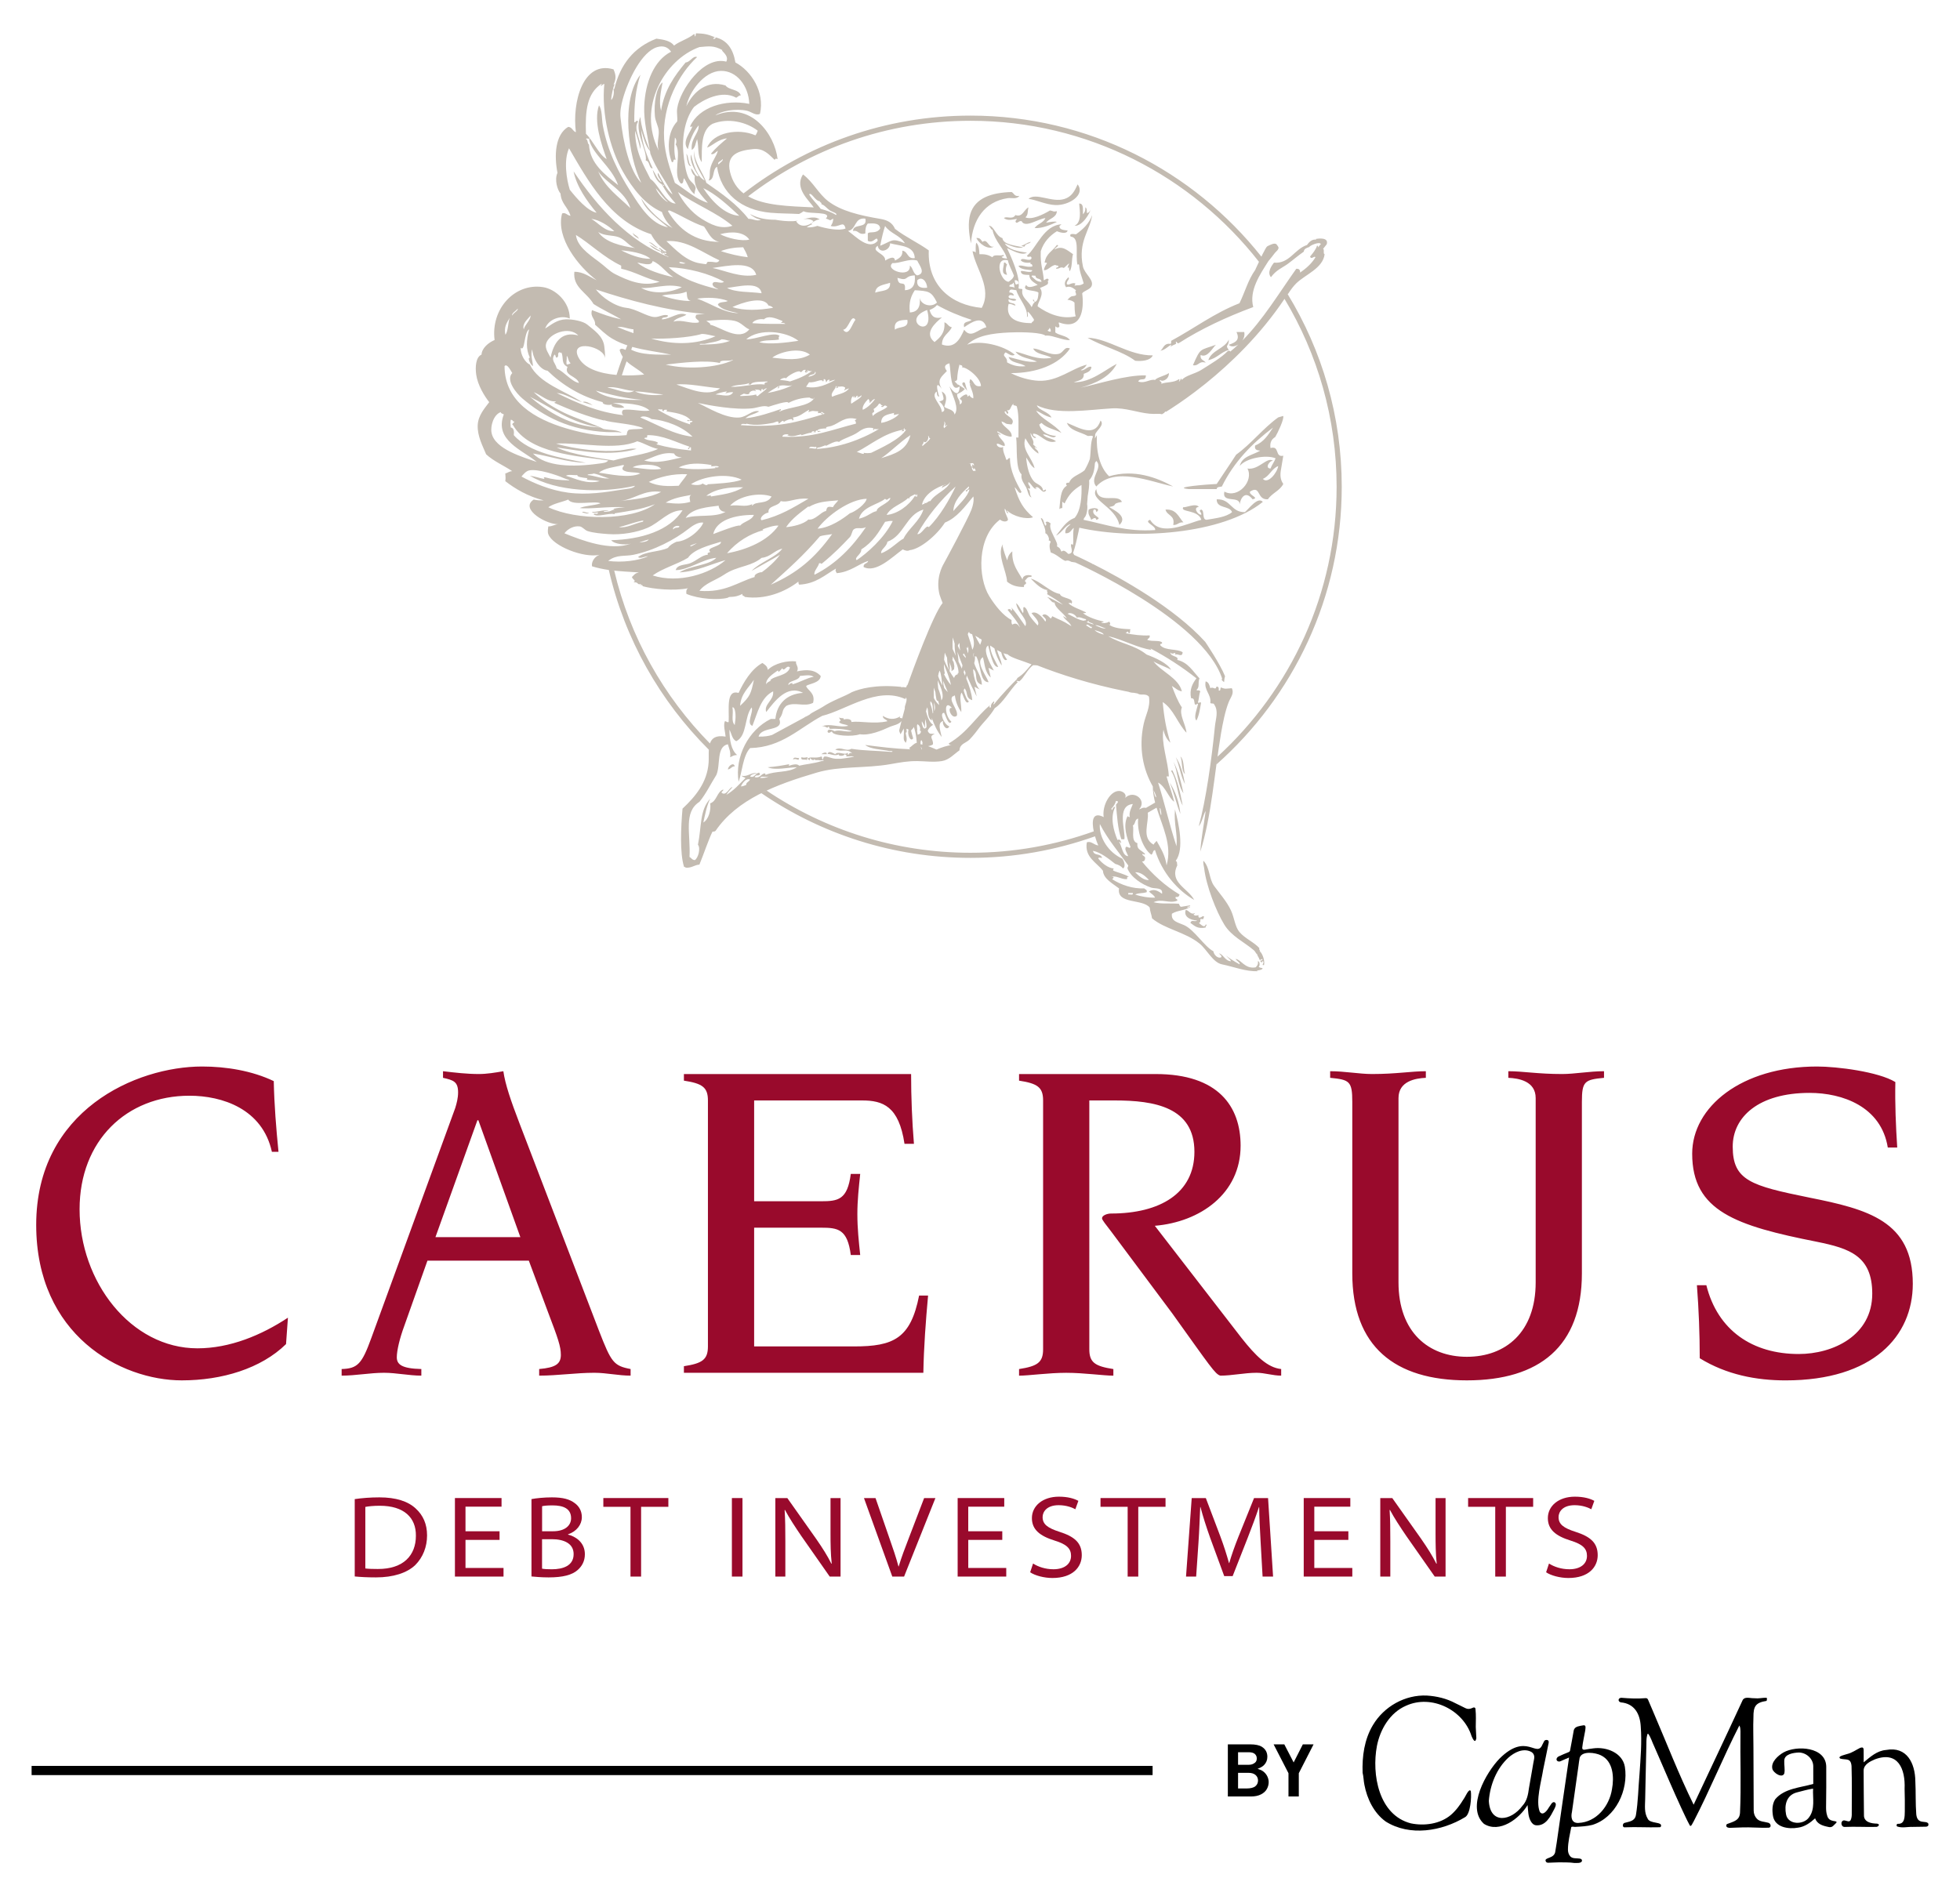 <?xml version="1.0" encoding="UTF-8"?>
<svg xmlns="http://www.w3.org/2000/svg" xmlns:xlink="http://www.w3.org/1999/xlink" version="1.1" x="0px" y="0px" viewBox="0 0 878.74 850.39" style="enable-background:new 0 0 878.74 850.39;" xml:space="preserve">
<style type="text/css">
	.Arched_x0020_Green{fill:url(#SVGID_1_);stroke:#FFFFFF;stroke-width:0.25;stroke-miterlimit:1;}
	.st0{display:none;}
	.st1{fill:#990A2C;}
	.st2{fill:#C3BBB1;}
</style>
<linearGradient id="SVGID_1_" gradientUnits="userSpaceOnUse" x1="-707.554" y1="73.187" x2="-706.847" y2="72.48">
	<stop offset="0" style="stop-color:#2AA84B"></stop>
	<stop offset="0.983" style="stop-color:#1C361D"></stop>
</linearGradient>
<g id="Layer_2" class="st0">
</g>
<g id="Layer_1">
	<g>
		<path class="st1" d="M35.68,542.31c0-30.85,21.12-50.93,49.24-50.93c14.78,0,32.75,5.91,36.98,25.15h2.96    c-1.05-10.58-1.91-21.14-2.12-31.7c-9.72-4.65-21.34-6.55-32.12-6.55c-29.59,0-74.39,19.65-74.39,71.01    c0,49.45,37.83,69.74,65.3,69.74c17.97,0,35.51-5.29,46.71-16.27l0.85-11.84c-11.84,7.83-26,13.74-40.58,13.74    C58.71,604.66,35.68,574.86,35.68,542.31z M268.57,596.84l-35.71-93.2c-3.8-9.93-6.35-17.33-7.19-23.25    c-3.59,0.63-7.41,1.26-10.99,1.26c-5.29,0-10.78-0.63-16.06-1.26v2.96c4.65,1.05,6.76,1.69,6.76,6.55c0,2.54-0.63,4.86-1.27,6.97    l-37.62,103.13c-4.22,11.63-6.13,13.74-13.32,13.95v2.96c6.35,0,12.68-1.28,19.03-1.28c5.49,0,11.19,1.28,16.7,1.28v-2.96    c-8.88-0.21-11-2.11-11-5.29c0-2.96,1.27-8.45,3.39-14.15l10.35-29.17h45.45l8.66,23.25c4.43,11.63,5.7,15.21,5.7,19.03    c0,4.01-2.33,5.69-9.72,6.33v2.96c8.25,0,16.49-1.28,24.71-1.28c5.51,0,10.79,1.28,16.28,1.28v-2.96    C275.12,612.49,274.07,611,268.57,596.84z M195.23,554.79l18.81-52.41h0.43l18.82,52.41H195.23z M811.08,537.04    c-25.99-5.29-34.24-7.61-34.24-22.83c0-13.31,11.63-24.1,34.45-24.1c14.8,0,32.13,6.14,35.08,24.51h4.23    c-0.63-9.72-1.05-19.65-0.84-29.37c-7.61-4.65-26.2-6.97-35.08-6.97c-34.02,0-56.01,18.17-56.01,39.1    c0,25.78,19.66,32.33,56.01,39.52c14.58,2.96,24.72,6.34,24.72,23.25c0,18.81-17.54,27.06-32.97,27.06    c-20.72,0-36.35-10.57-41.41-30.86h-4.23c0.84,10.99,1.27,21.77,1.27,32.76c12.04,7.4,25.36,9.93,38.46,9.93    c39.31,0,57.06-19.86,57.06-43.32C857.58,547.6,837.51,542.31,811.08,537.04z M382.91,603.81h-44.8v-53.25h30.01    c7.6,0,11.83,0.63,13.32,12.25h4.22c-0.63-6.13-1.27-11.83-1.27-18.39c0-6.13,0.64-11.83,1.27-17.96h-4.22    c-1.49,11.62-5.72,12.25-13.32,12.25h-30.01V493.5h48.39c9.3,0,16.48,2.53,19.02,19.44h4.23c-0.85-10.35-1.27-20.92-1.27-31.28    H306.62v2.96c8.23,1.27,10.77,2.96,10.77,8.88v110.31c0,5.92-2.55,7.61-10.77,8.87v2.96h107.35c0.21-11.62,1.07-23.03,2.12-34.65    h-4.02C408.27,600.23,400.66,603.81,382.91,603.81z M676.24,480.39v2.96c4.66,0.21,12.26,1.48,12.26,9.09v82.63    c0,22.4-13.52,33.39-30.85,33.39c-17.12,0-30.65-10.99-30.65-33.39v-82.63c0-7.61,7.61-8.88,12.26-9.09v-2.96    c-6.56,0-13.31,1.26-24.1,1.26c-5.7,0-12.25-1.26-18.8-1.26v2.96c8.65,0.85,9.92,1.48,9.92,10.78v76.93    c0,32.76,19.03,47.97,51.36,47.97c32.55,0,51.58-15.22,51.58-47.97v-76.93c0-9.3,1.26-9.93,9.92-10.78v-2.96    c-6.54,0-13.1,1.26-18.8,1.26C689.57,481.66,682.81,480.39,676.24,480.39z M556.62,600.01l-38.87-50.3    c20.29-1.69,38.46-14.37,38.46-35.92c0-17.54-9.93-32.13-38.04-32.13h-61.29v2.96c8.25,1.27,10.78,2.96,10.78,8.88v111.59    c0,5.91-2.54,7.59-10.78,8.87v2.96c4.44,0,13.11-1.28,21.14-1.28c8.03,0,16.7,1.28,21.14,1.28v-2.96    c-8.25-1.28-10.78-2.96-10.78-8.87V493.5h11.41c17.75,0,35.71,2.96,35.71,23.03c0,18.6-15.42,27.68-37.4,27.68    c-1.69,0-4.02,0.85-4.02,2.11c0,0.84,1.69,2.74,4.23,6.13l27.27,36.56c17.11,23.87,19.22,27.26,21.55,27.9    c5.29,0,10.77-1.28,16.27-1.28c3.59,0,7.19,1.28,11,1.28v-2.96C568.25,613.32,562.96,608.04,556.62,600.01z"></path>
		<path class="st2" d="M471.09,247.76c2.82,0.91,4.53,2.99,6.54,3.79c1.23-0.45,1.92,0.05,2.72,0.42l1.74,0.27    c0,0,57.43,25.57,65.92,52.32c0,0-0.17,0.03-0.42,0.05c0.26,0.5,0.65,0.94,1.22,1.27c0.08-1.28,0.19-1.92,0.42-2.62    c-2.14-5.45-8.88-15.42-8.88-15.42c-13.94-15.34-37.67-28.53-50.36-34.92c-0.11,0.01-0.2,0.02-0.34,0    c0.02-0.06,0.02-0.09,0.04-0.15c-5.05-2.55-8.29-3.98-8.29-3.98l0.14-0.28c-0.14-0.12-0.39-0.25-0.48-0.42    c0.94-2.55,1.74-6.18,2.49-9.73l0.06,0.16c0-0.1-0.03-0.21-0.03-0.31c0.11-0.52,0.22-1.04,0.32-1.55    c25.02,5.67,64.39,2.89,82.27-11.58c-2.22-2.51-6.15,2.98-8.04,4.59c-6.28,0.15-6.24-6.02-12.64-5.74    c-0.1,4.32,5.76,2.67,6.89,5.74c-2.71,2.27-7.24,2.71-11.47,3.44c-2.14-0.17-0.72-3.89-2.3-4.59c-1.68,0.51,0.12,1,0,2.29    c-1.39,0.36-3.97-3.32-1.15-3.44c-1.19-2.02-6.59,0.64-6.89,0c-1.88,2.48,6.6,1.02,8.04,5.74c-6.08,1.45-18.09,8.02-22.98,0    c-3.11,1.04,2.63,2.57,2.29,4.6c-13.13,0.87-22-2.5-32.15-4.6c0.11-0.28,0.2-0.56,0.3-0.85c1.24-0.93,1.69-4.73,1.31-6.2    c0.13-1.2,0.2-2.4,0.28-3.6c0.38-2.18,0.83-4.99,0.63-7.05c1.83-1.96,2.44-4.7,2.6-7.77c0.19-0.33,0.39-0.64,0.61-0.95    c3.29,3.23-3.34,7.56,0,11.49c8.29-9.15,24.37-2.11,34.47,0c-7.33-4.03-17.46-7.89-28.72-4.59c-4.26-4.06-5.83-11.19-5.48-18.45    l-0.88,1.51c0.03-0.63,0.08-1.26,0.14-1.87c0.6-1.85,4.31-4.11,2.4-6.19c-2.61,7.76-9.48,3.31-15.12,1.04    c1.43,3.6,6.07,4.02,9.28,5.84c0.71,0.21,2.26-0.42,2.41,0.35c-1.2,2.87-0.85,6.69-1.38,10.03c-0.63,1.81-1.42,3.4-2.38,5.06    c-2.3,2-5.86,2.67-6.89,5.55c-0.6-0.02-1.07,0.08-1.38,0.35c-0.01,0.47,0.15,0.76,0.35,1.03c-3.04,1.61-2.93,6.75-3.38,10.55    c0.18-0.45,0.79-0.46,1.32-0.58v-2.75c0.49,0.08,0.57,0.57,1.03,0.69c1.93-3.99,3.82-5.99,7.57-8.26    c0.19,4.57-0.12,11.48-3.1,14.79c-3.94,1.44-5.8,4.98-8.27,7.91c2.53-1.16,4.35-4.85,6.55-5.16c-1.05,1.14-2.65,1.7-2.41,4.12    c2.26,0.2,2.56-1.56,3.78-2.41c-0.55,3.3,0.01,5.46-0.35,7.57c-0.02,0.08-0.69-0.35-0.69-0.35c-0.94,0.97,1.74,4.12-1.38,4.47    c-1.41-1.37-2.15-1.9-3.09-1.03c-0.87-1.99-1.07-1.75-2.06-2.41c1.08-1.49-4.09-7.42-2.79-10.22c-0.31-0.2-1.52-1.46-2.37-0.44    c0.55-0.25,0.55,1.62,0,1.37c-0.87-0.97-0.57-3.1-2.06-3.44c0.85,2.7,2.25,4.55,2.06,6.88c1.21,0.37,2.04,3.07,1.37,3.09    c0.41,0.17,0.77,0.37,1.03,0.7C470.47,244.02,470.34,245.17,471.09,247.76z M488.99,93.69c-0.05,0.9-1.4,2.24-1.73,1.71    c0.06-1.08,0.02-2.07-0.69-2.41c0.15,1.52-0.33,2.42-1.03,3.1c-0.17-1.99,0.52-4.87-1.71-4.81c0.26,3.3,1.25,8.37-2.07,9.97    C485.2,101.54,488.81,95.5,488.99,93.69z M530.57,234.27c-2.19-2.41-3.14-6.06-8.03-5.74c0.64,2.8,4.44,2.44,3.45,6.89    C528.04,235.57,528.39,234.02,530.57,234.27z M471.09,234.69c-0.01,0.04-0.02,0.07-0.03,0.1    C471.14,234.85,471.17,234.83,471.09,234.69z M550.89,314.82c0.87-2.17,2.54-3.86,1.37-6.19c-2.51,0.15-2.84,0.53-4.83-0.34    c-0.54,0.26,0.09,1.68-1.03,1.38c0.08-0.98,0.05-1.88-1.03-1.72c-0.46,1.83-1.36-0.2-2.75,0.69c-0.35-1.37-0.73-2.71-2.07-3.09    c-0.89,4.03,2.61,5.85,2.07,9.63c0.2,0.59,1.63-0.02,1.71,0.69c2.13,3.04,0.69,6.46,0.35,9.97c-1.44,14.61-4.03,33.1-7.23,44.71    c1.53-1.79,1.83-4.83,3.1-6.88c-0.83,6.55-2.07,12.39-2.4,18.23c5.02-15.77,6.33-35.43,9.27-52.96    C548.16,324.66,549.27,318.83,550.89,314.82z M508.94,161.78c2.78,0.31,6.83,0.01,7.9-2.41c-10.82,0.15-19.97-7.65-29.23-7.91    C494.23,155.4,502.87,157.29,508.94,161.78z M529.22,365.03c-0.6-5.7-2.34-10.27-4.81-14.1    C526.34,355.3,527.38,360.58,529.22,365.03z M539.87,411.12c-0.78-0.79-1.09,0.63-2.4,0.34c-0.13-0.49-0.41-0.58,0-1.03    c-1.18,0.07-1.63,0.48-2.41-0.34c0.39-0.08,0.54-0.38,0.7-0.68c-1.94,1.07-2.54-1.08-4.13-1.39c-1.07,2.93,1.7,4.55,5.16,4.82    c-1.28,0.74-2.61-0.62-3.09,1.04c2.14,1.53,3.19,2.74,6.87,2.07c-0.33-0.64,1.04-1.16,0-1.38c-0.58,1.88-2.14-0.03-3.1-0.68    c0.76-0.06,0.75-0.87,0.7-1.72h1.36C539.52,411.68,539.69,411.4,539.87,411.12z M571.73,195.98c1.13-1.85,4.07-8.09,3.58-9.44    l-2.24,0.64c-6.89,4.98-11.96,11.75-18.86,16.72l-1.83,2.8c-2.26,3.48-4.62,6.85-6.89,10.34c-3.77,0.15-20.53,1.45-12.63,2.29    h12.63c0.04-1.12,1.41-0.9,2.31-1.15c5.42-11.03,13.57-19.36,22.95-26.42c-2.12,3.22-4.2,6.51-8.03,8.04    c-0.43,1.95,0.9,2.17,2.29,2.29c-3.34,2.01-8.22,2.5-9.18,6.89c2.6-3.49,11.91-5.23,16.07-3.45c-0.59,1.7-1.69,2.89-2.28,4.59    c-2.82-0.13-0.24-3.79,1.13-3.44c-2.56-2.12-6.39,4.27-11.47,3.44c2.97,5.54-4.23,13.71-10.34,10.34    c-1.27,5.47,6.84,1.58,6.89,5.74c0.23-2.63,2.44-6.54,5.74-2.3c3.32-0.64-1.76-1.79-1.15-3.44c4.98-3.13,2.83,3.83,8.04,3.44    c1.82-2.77,5.37-3.81,6.89-6.89c-0.97-1.34-1.53-3.08-1.15-5.75l1.15-6.89c-3.94,0.86-1.47-4.67-5.74-3.44    C569.2,198.18,570.28,196.9,571.73,195.98z M566.18,214.75c3.01-1.19,3.87-4.55,6.89-5.75    C572.62,212.07,568.39,217.26,566.18,214.75z M461.89,258.75c2.82-0.61-3.44-2.01-3.44,1.15c-2.02-3.72-4.86-6.63-4.59-12.64    c-1.36,1.02-2.05,2.46-2.27,4.05c-0.87-2.06-1.61-4.26-2.16-6.65c0.19,0,0.4-0.28,0-0.34c-2.45,4.66,1.97,12.15,2.06,16.51    c2.1,1.74,4.44,2.42,7.57,2.41c0-1.54,0.37-0.59,1.04-1.72c-0.13-0.43-0.36-0.74-0.65-1    C460.31,259.58,460.69,258.62,461.89,258.75z M307.73,68.92c0.34,1.95,0.53,5.88,2.07,5.5C308.48,73.22,308.86,70.32,307.73,68.92    z M501.86,235.42c4.05-3.77-2.44-6.68-4.6-8.04c4.56-0.82,0.33-1.39,5.74-2.3c-1.87-4.08-10.8,1.47-11.49-5.75    C488.21,224.21,500.03,227.04,501.86,235.42z M525.78,345.78c-0.01-0.35-0.6-0.43-0.7,0c2.78,4.11,2.69,11.08,5.17,15.47    C529.22,355.64,527.95,350.25,525.78,345.78z M451.49,118.45c-0.69,0-0.44-0.93-1.37-0.69c-0.08,2.45-1.62,5.07,1.37,5.5    C450.8,121.39,450.8,120.32,451.49,118.45z M483.13,82.68c-1.38,3.15-2.72,5.51-5.85,6.53c-5.59,1.83-12.93-3.09-16.16,0    c2.99,0.21,7.66,2.58,12.03,2.75C479.42,92.21,486.73,87.26,483.13,82.68z M491.51,229.68c2.43-1.69-1.2-2.42-3.43-1.15    c-0.49,2.4,0.77,3.04,1.14,4.59c1.03-0.7,2.05-1.38,2.28,0c3.41-1-2.65-1.71-1.14-4.59C491.34,228.31,491.45,228.98,491.51,229.68    z M564.65,426.59c0.88-0.08-0.48-0.6,0-1.37c-2.36-2.68-6.35-4.22-8.94-7.23c-2-2.32-2.26-6.27-3.79-9.63    c-1.84-4.05-5.29-7.88-7.56-11.01c-2.43-3.34-1.81-8.17-4.82-11.35c-0.24,1.19,0.23,2.4,0.34,3.44c0.91,7.86,5.39,19.25,8.95,25.1    c3.3,5.44,9.03,7.9,13.41,11.69c0.63,0.54,0.74,1.32,1.38,1.73c0.19,0.94,0.86,1.43,1.04,2.4c0.77,0.47,1.29-0.88,1.37,0    c-0.19,0.71-1.63,0.08-0.69,1.04c1.19,0.68-0.03-0.16,0.69-0.35c1.29,0.27-0.91,2.13,0.69,1.72    C567.23,430.39,565.56,426.75,564.65,426.59z M529.22,339.25c1.02,2.3,0.28,6.35,2.06,7.9    C530.48,344.63,530.99,340.79,529.22,339.25z M527.16,339.58c1.67,3.73,2.17,8.61,4.12,12.04    C530.43,347.09,529.36,342.77,527.16,339.58z M526.12,341.65c2.08,4.83,1.79,10.31,4.47,14.09    C529.48,350.66,528.29,345.67,526.12,341.65z M479,120.17c0.5-2.07,0.02,1.47,0.7,1.37c1.2-2.54,0.59-4.79,1.37-7.56    c-2.42-1.61-4.87-4.14-8.26-2.07c0-0.79,2.66-1.84,1.04-2.06c-2.19,3.04-4.79,3.73-5.51,7.91c0.41,0.05,0.98-0.06,1.04,0.34    c-0.61,0.88-1.2,1.79-1.37,3.09c1.99,0.05,2.96-1.99,5.15-2.4c0.22,0.47,1.33,0.05,1.38,0.68c-0.04,0.65-1.13,0.24-1.05,1.03    c1.85,0.08,1.73-1.05,3.46-0.34c0.88-0.6,1.48-1.5,2.41-2.06C479.3,118.66,478.2,119.87,479,120.17z M265.77,181.73    c-0.01-0.01-0.02-0.01-0.04-0.02c0.13,0.09,0.24,0.17,0.31,0.21C265.98,181.88,265.9,181.82,265.77,181.73z M326.32,345.08    c1.55-0.3,1.85-1.57,3.09-1.37C329.04,341.62,326.53,343.33,326.32,345.08z M261.31,180.35c1.81,0.51,2.38,0.76,4.42,1.36    C264.72,181.05,262.2,179.55,261.31,180.35z M437.73,106.75c1.15,2.44,5.34,5.61,7.92,3.78c-2.57,0.93-2.86-3.8-5.16-2.06    C439.81,107.67,439.47,106.52,437.73,106.75z M349.02,173.12c0.09,0.56-0.34,0.59-0.36,1.04    C349.08,174.27,349.85,173.17,349.02,173.12z M367.93,193.77c-0.32-1.16-0.77-0.04-1.38-0.69    C366.49,194.6,367.52,192.92,367.93,193.77z M260.96,229.87c0.96-0.12,2.42,0.99,3.1,0C262.77,230.33,261.69,228.85,260.96,229.87    z M364.36,194.03c0.16,0.01,0.33,0.04,0.47,0.08C364.74,193.8,364.6,193.92,364.36,194.03z M364.36,194.03    c-0.18-0.01-0.37-0.01-0.56,0c0,0.02-0.01,0.05-0.01,0.08C364.02,194.16,364.2,194.1,364.36,194.03z M370.24,192.22    c-0.08,0.06-0.13,0.13-0.25,0.17C370.2,192.32,370.27,192.27,370.24,192.22z M359.33,339.58c-0.58,1.85,1.99,0.53,2.4,1.38    c-0.08-0.64,0.4-0.76,0.35-1.38C360.38,339.73,360.77,339.94,359.33,339.58z M355.54,340.62c1.25-0.67,1.91,0.34,2.75,0    c-0.41-0.07-0.21-0.38,0-0.69C356.95,340.04,355.95,339.14,355.54,340.62z M545.17,154.6c-7.29,2.67-6.82,1.12-10.34,9.19    c2.77,0.47,2.5-2.1,5.75-1.15c-0.76-1.17-2.65-1.19-2.29-3.45C541.39,160.75,543.78,155.7,545.17,154.6z M473.85,94.72    c-1.86,0.39-1.45-0.12-3.1-0.34c-2.95,1.77-8.12,4.37-11.01,3.1c1.35-1.31,0.82-2.37,1.37-4.48c-2.09,1-2.63,4.61-5.85,3.44    c-1.42,2.32-4.03,0.24-5.16,1.38c1.81,1.3,3.55,0.67,5.85,0.34c-0.29,0.6-1.09,1-0.34,1.71c1.08,0.06,1.15-0.91,2.41-0.69    c1.62,3.28,7.3-1.03,10.66-1.37c-0.89,2.2-3.64,2.55-4.81,4.47c3.34,0.27,7.75-1.69,9.97-2.75c-0.91-0.39-3.5,0.06-4.82,0.34    C470.35,97.87,473.59,97.77,473.85,94.72z M541.73,161.5c3.84-0.76,5.62-3.58,9.2-4.6c-1.93-2.28,0.09-1.46,0-4.6    C548.95,156.46,543.31,156.96,541.73,161.5z M457,87.83c-2.19,0.46-2.32-1.11-3.44-1.72c-8.96,0.27-16.42,2.61-18.57,9.97    c-1.09,3.74-0.64,8.66,0.34,13.07c0.71-10.45,5.97-18.74,16.51-20.29C453.46,88.63,455.88,89.5,457,87.83z M459.41,110.53    c0.19-1.41,2.18-1.03,2.75-2.06c-2.05,0.35-2.74,1.51-4.32,1.68C458.4,110.24,458.56,110.74,459.41,110.53z M563.95,431.07    c0.24,1.5-0.39,2.14-1.03,2.75c-4.82,0.81-6.4-3.47-8.94-3.79c0.33,0.84,2.28,1.83,1.72,2.41c-2.65-1.47-5.75-3.47-6.2-4.12    c0.64,0.92,2.11,1.86,2.4,2.75c-2.71-0.03-3.72-3.6-5.5-3.44c0.57,0.15,1.69,1.48,1.03,1.71c-1.4,0.6-3.18-1.06-3.43-2.75    c-3.87-1.94-8.6-9.7-13.07-11.69c-2.98-1.33-5.94-1.68-5.52-5.15c2.75-1.69,5.62-1.21,8.27-3.09c-0.65-0.33-1.15,1.03-1.38,0    c0.65-0.05,1.14-0.23,1.38-0.68c-1.43,0.25-2.69,0.42-4.12,0.68c-0.71-0.1-0.7-0.92-1.05-1.38c-5.08-0.31-7.61,0.23-11.34-0.68    c3.79-1.77,6.97,0.78,10.65-0.69c0.26-1.06-1.17-0.42-0.68-1.72c1.18,0.27,1.51-0.32,1.71-1.03c-6.58-3.95-12.11-8.99-16.84-14.79    c0.87-0.04,1.34-0.5,1.37-1.37c0.31-1.15-1.92-1.5-1.04-2.07c0.4,0.05,0.78,0.62,1.04,0c-2.12-2.09-3.73-1.85-3.45-4.82    c-3.13-0.77-1.29-6.44-2.06-7.9c1.28-0.56,0.79-2.88,2.41-3.09c-0.55,5.35,1.84,13.13,5.85,16.16c0.95-0.31,0.55-1.97,1.71-2.06    c3.09,10.01,9.95,17.98,17.55,22.35c-2.67-5.22-11.34-7.78-7.58-15.47c-0.23-1.44,0.13-1.36-0.68-2.07    c3.94-5.21,1.29-17.05-0.35-23.04c-0.55,6.6,1.24,10.84,0.68,16.5c-3.15-9.56-5.35-19.51-8.25-28.54    c3.34,1.71,4.83,7.09,7.23,8.59c-0.93-4-2.36-7.5-3.45-11.35h1.05c-0.37-6.95-3.54-14.98-2.42-20.98c0.5,2.49,1.54,4.44,3.1,5.85    c-1.86-6.12-2.79-11.11-3.44-18.23c4.93,3.21,6.67,9.6,10.66,13.76c-0.3-3.8-3.44-8.16-2.06-11.34c-1.89-2.82-3.19-6.21-4.48-9.63    c1.49,0.81,2.49,2.11,4.48,2.41c-1.45-6.02-9.38-8.9-12.72-13.41c2.63,1.56,5.84,2.53,7.9,3.79c-1.65-2.97-6.81-5.32-11.01-6.88    c-5.49-4.41-11.62-4.8-17.19-8.25c6.78,1.58,13.21,5.36,19.6,6.19c-0.38-0.07-0.53-0.38-0.68-0.68    c7.23,3.83,14.02,8.2,20.63,13.41c-1.73,2.26-3.25,5.03-2.4,8.94c1.69-0.21,1.29,1.7,1.71,2.75c0.78,0.47,1.29-0.89,1.37,0    c-0.41,1.82-2.07,5.88-0.69,7.23c1.17-2.15,1.58-5.08,2.07-7.91c-0.46-0.84-1.05,0.62-1.38-0.35c0.52-1.43,0.45-3.44,1.04-4.81    c-0.64-0.93-1.17-0.06-1.72-0.69c1.61-1.17,0.49-3.1,1.37-5.16c-2.97-3.11-5.03-7.11-9.98-8.26c0.96-1.88-3.21-1.28-3.09-3.43    c0.64,1.31,2.14-0.02,2.41,0.34c-0.35,0-0.44,0.6,0,0.69c0.85-0.56,2.96,1.47,3.1-1.03c-2.39-1.7-7.68-0.57-9.98-3.1    c-0.43-1.12,1.12-0.26,0.7-1.38c-1.5-1.03-3.79-0.2-6.54-1.03c0.19-0.84,1.34-0.73,1.03-2.06c-3.43,0.2-7.55-0.29-11.01-1.03    c0.69,0.1,0.69-0.47,1.04-0.69c0.55,0.03,0.27,0.88,1.04,0.69c0.39-1.08-0.1-0.91,0.35-1.72c-2.93-0.14-7.96-0.32-9.98-2.42    c1.14,1.04,1.07-0.49,0.35-1.03c-0.27,0.58-3.32,1.02-3.44,0.34c0.41-0.05,0.97,0.06,1.03-0.34c-2.67-0.59-6.92-1.83-9.28-3.78    c0.52-0.06,1.27,0.12,1.37-0.34c-2.64-1.37-5.85-2.19-7.92-4.13c1.65-0.14,0.96-0.38,1.38,0.35c1.68-2.86-4.71-2.31-5.16-4.47    c-4.33-0.72-8.97-5.92-13.07-6.88c2.13,2.12,4.85,5.06,7.91,5.16c-1.6-0.08,0.33,1.22-0.69,1.72c2.5,1.51,5,3.02,7.22,4.81    c-2.66-1.17-5.5-3.21-7.22-3.44c1.28,0.55,2.24,2.89,3.44,2.41c0.21,2.69,4.07,4.62,5.51,7.22c-0.61-0.31-1.01-0.83-1.72-1.03    c1.29,2.1,2.74,2.34,3.78,4.47c-4.66-2.96-4.51-2.39-8.6-4.47c-0.16,0.41-0.37,0.78-0.7,1.03c-0.93-0.96-2.5-2.72-3.78-1.37    c0.88,0.97,2.25,1.7,1.38,2.75c-1.23-1.92-3.97-5.04-6.19-3.78c1.05,1.47,4.02,3.89,2.74,5.5c-1.04-1.13-2.36-2.54-3.44-4.13    c-0.97-1.45-1.39-3.93-2.75-4.12c-0.56,0.54,0.11,1.4-0.35,2.75c-1.1-1.41-1.66-3.39-3.09-4.48c0.49,4.19,5.66,7.31,4.12,10.32    c-2-2.81-4.63-6.83-6.53-8.6c0.46,0.44,1.03,1.64,0,1.71c0.55-0.95-1.48-0.94-1.36-0.34c1.91,2.33,4.71,5.6,5.5,7.91    c-0.84-1.41-1.78-2.44-3.45-1.38c-0.41-0.4-0.39-1.21-0.34-2.06c-3.85-1.96-7.5-6.67-9.97-10.66c-5.21-8.4-5.62-26.55,4.81-34.39    c0.81,0.81,2.64,1.29,3.45,0.33c0.55-0.66-1.56-3.33-1.38-5.15c0.74,0.2,0.88,2.75,1.72,1.71c-0.44-0.14-0.71-0.44-0.7-1.03    c2.72,2.75,8.83,4.26,11.7,3.1c-4.48-3.9-6.22-7.02-8.26-13.41c1.03,0.49,2.13,3.67,3.1,2.06c-2.36-4.19-5.25-9.65-5.17-15.14    c-1.06-0.25-0.65,0.95-1.71,0.69c-0.34-1.66-1.63-3.51-1.38-5.84c-0.56,0.91-3.23,0.06-2.75-1.38c1.41,0.08,1.95,1.05,3.45,1.04    c0.59-1.82-3.23-3.81-2.76-5.5c0.45,0,0.32,0.6,0.7,0.68c0.48-1.2-2.08-1.08-1.04-1.71c1.12,0.57,3.48,2.33,6.2,2.41    c0.58-2.98-4.45-4.57-4.48-6.88c2.57,0.92,0.86,1.08,4.48,1.38c2.32-2.85-3.45-3.98-3.1-5.85c1.1-0.31,0.47,1.13,1.38,1.03    c0.63-0.6-0.16-1-0.36-1.71c1.72,1,1.63-2.4,3.1-2.75c-1.05,1.04,1.29,0.47,1.37,1.37c1.02,3.8,0.63,9.01,0.69,13.76h-1.03    c0.57,4.23-0.42,14.01,2.41,16.51c-0.41,2.38,1.25,4.29,2.07,5.85c0.7,1.36,1,4.29,2.4,4.46c-1.22-1.34-0.16-3.26-1.72-3.78    c0.48-0.13,0.58-0.41,1.03,0c0.39-1.64-1.06-1.45-0.69-3.09c1.41,0.79,2.39,3.79,4.12,3.09c-0.22,0.09-1.2-0.12-1.03-0.34    c1.53-1.94,3.06,3.33,4.81,1.03c-0.22-1.03-0.73,0.33-1.37,0c-0.23-2.42-2.92-2.74-4.12-4.13c-2.04-2.34-3.1-6.43-3.43-10.66    c1.24,1.62,1.95,3.77,3.78,4.82c-0.96-4.5-6.02-8.32-4.13-13.42c1.53,2.71,3.22,5.27,5.85,6.88c0.13-1.72-1.52-1.69-1.71-3.09    c2.34,1.81,0.42-0.05-0.69-1.04c0.85-1.81-1.49-3.42-1.04-5.15c0.28,0.99,1.47,2.86,2.4,2.06c-0.46-0.55-1.63-0.43-1.36-1.72    c3.19-0.19,5.82,4.93,10.3,3.44c-1.54-1.43-4.58-1.36-5.84-3.1c2.15-0.22,4.42,2.42,5.84,0.69c-3.91-0.32-6.59-1.88-7.55-5.15    c0.48-0.09,0.58-0.57,1.04-0.69c2.68,2.54,5.64,2.69,8.93,4.47c-2.99-3.89-9.23-6.36-11.35-9.98c2.54,1.08,3.63,2.31,6.89,3.1    c-1.15-2.63-6.03-3.36-6.54-5.5c8.9,4.46,23,1.98,33.71,1.37c6.03-0.34,11.34,1.91,16.84,2.4c2.67,0.25,3.95-0.2,5.5,0.24    c0.23-0.14,0.57-0.34,0.99-0.59c0.19-0.28,0.39-0.55,0.75-0.67c0.03,0.09,0.06,0.12,0.08,0.18c0.75-0.47,1.68-1.06,2.76-1.76    c0.05-0.05,0.11-0.1,0.17-0.12c3.43-2.23,8.33-5.62,13.95-10.1c0.31-0.29,0.65-0.55,1.01-0.8c10.92-8.8,24.35-21.6,35.25-37.88    c14.81,24.65,23.36,53.48,23.36,84.27c0,47.85-20.59,90.97-53.37,121c-0.16,1.16-0.32,2.32-0.47,3.49    c34.4-30.51,56.14-75,56.14-124.49c0-31.6-8.86-61.17-24.22-86.36c0.06-0.1,0.12-0.18,0.18-0.27l0.09-0.03    c1.09-1.71,2.25-3.29,3.55-4.57c4.07-3.99,11.94-6.71,12.72-13.06c-0.81-0.22,0.06-2.12-0.69-2.41c0.53-0.69,1.08-1.37,1.63-2.05    c1.02-3.25-3.78-2.59-4.84-2.41c0.02,0.11,0.05,0.23,0.12,0.32c-1.73-0.23-2.97,0.78-4.12,2.41c-5.59,1.79-7.9,8.54-14.79,7.91    c-1.1,1.38-3.2,4.39-1.37,6.53c2.39-3.29,5.19-4.25,7.51-5.95c2.48-1.83,4.67-3.74,7.21-5.51c0.13-1.39,1.41-1.7,2.42-2.06    c0.33-0.73,4.89-2.68,5.22-1.27c-0.59,0.33-0.7,1.14-1.37,1.38c0.07-0.44,0.53-0.71-0.35-0.69c-0.44,1.6-1.91,3.44-3.09,4.82    c0.53,1.7,1.86-0.54,2.41,0.34c-1.72,2.86-4.19,4.99-6.89,6.88c0.08-1.23-0.49-1.8-1.71-1.72c-7.81,10.97-14.83,22.77-24.18,32.2    c0.75-1.08,1.14-2.42,0.84-3.85h-3.46c1.54,3.43-0.07,4.57-3.44,5.74c0.94,1.09,2.75,0.85,4.29-0.17    c-1.17,1.11-2.38,2.2-3.64,3.22c-0.06-0.41-0.54-0.37-1.03-0.34c-2.98,3.12-7.81,5.92-12.03,8.59c-2.67,1.68-7.35,2.59-8.61,4.47    c-0.7-1.69-0.47,0.66-1.38,0.69c0.05-0.41,0.62-0.78,0-1.04c-2.29,1.7-5.38,1.13-7.9,2.07c0.65-1.16-1.57-1.13-0.35-1.72    c0.44,0.96,3.83,0.03,3.79-3.09c-1.76,1.23-5.46,1.94-6.21,3.09c-2.34-0.54-4.52,1.78-7.56,0.69c0.95-2,3.39,0.31,3.44-2.75    c-9.06-0.18-21.02,3.77-29.23,5.51c6.94-2,13.08-4.81,16.16-10.67c-5.04,2.53-11.52,8.42-19.25,8.26    c1.94-0.81,4.69-0.83,4.46-3.78c1.54-0.63,3.27-1.08,3.45-3.09c-1.38-0.81-3.46,2.19-4.82,1.37c1.28-0.44,2.1-1.34,2.75-2.41    c-6.78,1.68-13.01,7.62-21.66,7.23c-4.06-0.19-8.87-1.59-12.38-3.44c11.22,0.04,21.52-3.68,26.48-11.01    c-2.55-1.23-2.8,1.93-5.16,2.41c-4.09,0.84-8.2-2.42-11.34-2.41c1.37,2.74,5.66,2.59,8.26,4.13c-6.23,1.26-11.18-1.63-16.18-2.75    c1.89,2.82,6.42,2.98,9.63,4.47c-4.23,0.64-8.87-1.2-12.72-2.07c1.01,2.89,5.32,2.46,7.56,4.13c-3.73,0.4-6.11-0.54-8.26-1.72    c0.28-2.68-2.65-2.54-0.69-4.47c1.1,0.4,2.75,2.06,4.13,1.04c-4.93-4.23-15.79-6.75-21.33-4.47c4.41-4.16,11.18-5.13,18.91-5.5    c3.33-0.16,12.33-0.23,15.48,1.03c0.68,0.27,0.62,0.37,0.56,0.4c0.07-0.02,0.25-0.04,0.81-0.05c2.74-0.06,7.38,2.23,10.32,2.06    c-1.28-2.05-4.65-2-6.54-3.44v-2.75c0.82,0.5,0.65,0.72,1.73,0.34c0.4-0.91-0.66-2.03,0-2.07c9.74,3.59,11.32-5.26,10.32-13.07    c0.6-1.03,3.43-1.7,4.12-3.09c1.44-2.89-3.08-5.6-3.79-8.94c-2.36-11.24,3.33-16.38,4.12-23.04c-1.37,3.89-4.17,6.37-7.22,8.6    c-0.55,0.01-3.36-0.72-2.4,1.03c4.32,0.33,1.89,8.29,3.09,12.73c0-0.35,0.6-0.44,0.7,0c0.19,3.24,1.33,5.55,2.05,8.25    c-1.62,1.26-2.67,0.61-4.12,1.03c0.02-0.45,0.45-0.48,0.34-1.03c-1.68-0.53-2.99,1.11-3.78,0.34c-0.37-1.41,1.62-2.25,0.68-3.09    c-1.18,1.16-2.27,2.63-1.03,4.47c1.92-0.71,3.25,0.43,4.47,1.37c-0.48,0.46-0.27,0.75-0.12,1.17c0.16,0.28,0.19,0.65,0.12,0.9    c-0.13,0.44-1.19,0.52-1.9,0.63c-0.56,0.1-1.53,1.1-1.95,1.56c1.26,0.1,2.4,0.5,3.16,1.24c0.04,1.68,0.05,4.96,0.57,6.16    c-6.45,1.56-12.77-1.32-17.08-4.44c-0.08-1.87,3.21-5.24,1.05-8.25c1.19-0.47,2.35-0.99,3.37-1.65c0.31-0.52,0.32-1.09,0.15-1.22    c-0.22-0.16,0.39-0.72,0.39-0.72s-0.07-0.45-0.5-0.56c-0.45-0.11-0.89,0.28-0.89,0.28l-0.03-0.03c-0.22,0.19-0.45,0.36-0.77,0.46    c-0.3-4.31-1.67-7.09-1.37-13.07c1.3-4.08,3.92-6.86,7.22-8.94c1.09,0.45,4.44,1.56,4.81-0.35c-1.38-0.11-2.74-0.24-3.44-1.03    c-0.55-1.18,0.04-1.03,0.69-1.72c-7.97,0.47-10.92,10.14-15.48,14.1c0.49,1.26,1.85-0.49,2.07,1.04c-0.56,2.08-4.5-0.75-4.83,1.03    c0.87,0.98,2.48,1.19,4.48,1.03c-0.82,1.09,0.86-0.07,0.69,1.72c-2.84,0.53-4.12-0.78-6.2-0.34c0.74,1.94,4.94,1.74,6.2,2.06    c-0.46,1.56-4.13-0.02-5.17,0.34c0.03,1.81,2.02,1.65,3.79,1.72c0.16,2.6,2.18,3.33,3.78,4.48c-1.58,0.45-4.23,1.85-5.14,0    c-2.44,3.01,4.01,2.14,5.49,3.44c-0.09,1.75-0.22,3.45-1.37,4.13c-0.78,0.1-0.38-0.99-1.03-1.04c-0.25,0.94,0.68,0.69,0.69,1.38    c-0.83,0.32-0.89,1.4-1.37,2.06c-1.24-2.7-4.89-4.31-4.13-7.91c-0.2-0.6-1.63,0.02-1.72-0.69c0.95-4.66-3.27-13.86-5.16-17.88    c2.33,0.97,6.43,3.54,8.94,2.06c-4.08-0.62-8.13-1.27-9.97-4.13c2.52,0.95,5.93,2.57,8.25,1.72c-3.51-0.79-9-1.22-9.28-4.13    c-3.09-0.93-3.85-5.81-6.19-5.5c0.94,0.5,1,1.89,1.72,1.72c1,5.3,5.56,8.88,6.52,13.07c-0.75-0.4-2.23-0.07-2.41-1.04    c0.58,0.25,1.5-0.68,0.69-0.69c-1.37,0.61-4.23-0.49-4.8,1.03c-2.41-1.38-3.81-1.4-5.86-1.37c-0.04-2.14-0.29-4.07-1.37-5.16    c-0.54,1.17-0.15,3.94-0.33,4.47c-0.61-0.86-0.58-0.25-1.38-0.69c1.43,7.98,8.92,16.69,4.12,25.45    c-13.75-1.31-24.36-10.03-23.74-25.79c-4.8-3.45-10.48-6.03-15.13-9.64c-1.27-2.88-3.5-3.96-6.53-4.47    c-9.57-1.61-17.72-3.61-23.38-7.91c-4.43-3.37-6.75-8.61-11.36-12.04c-4,6.22,2.77,11.65,4.83,14.79    c-11.27-0.55-22.14-0.77-29.41-4.97c27.66-21.22,62.22-33.88,99.7-33.88c52.48,0,99.27,24.8,129.32,63.25    c-0.77,1.63-1.46,3.11-1.46,3.11l-0.19,0.47c-3.27,4.59-4.59,9.9-7.1,15c-11.37,4.45-20.32,11.31-30.62,16.85    c-0.06,0.51,0.13,1.27-0.34,1.37c-2.94-0.43-3.07,1.97-4.47,3.1c2.08-0.45,3.23-1.81,4.81-2.75c0.02,0.47-0.14,0.76-0.34,1.03    c1.34-1.26,3.15-1.03,2.41-2.07c0.29-1.01,0.5,0.8,1.36,0.35c10.07-6.45,21.33-11.68,33.37-16.17c-1.94-7.44,3-14.58,6.8-20.61    c0.16-0.2,0.3-0.37,0.36-0.43c0.31-0.3,2.32-2.95,2.65-3.37c0.2-0.15,0.36-0.3,0.44-0.45c0.34-0.3,0.76-0.74,0.97-1.2    c0.3-0.69,0.11-0.84-0.7-1.96c-0.81-1.12-3.31,0.34-4.08,0.69c-0.76,0.35-1.66,2.7-1.93,3c-0.11,0.13-0.46,0.88-0.84,1.73    c-30.5-38.49-77.62-63.26-130.43-63.26c-38.31,0-73.61,13.05-101.76,34.88c-2.87-2.21-4.98-5.24-6.04-9.55    c-1.97-8.13,4.18-9.68,10.33-10.32c4.72-0.49,7.12,2.43,9.63,4.82c0.66-0.63,0.26-0.63,1.36-0.34    c-1.36-11.23-12.05-26.12-27.86-19.61c2.24-1.9,9.05-3.18,14.11-2.06c2.01,0.45,3.94,2.37,5.85,1.38    c2.19-9.83-3.9-19.21-11.02-23.04c-1.05-6.17-3.82-10.15-9.28-11.35c0.95,0.15,0.01,1.08-0.69,0.69c0-0.46,0.61-0.32,0.69-0.69    c-3.51-1.43-4.74-1.57-8.26-1.72c-0.47,0.21-0.04,1.33-0.69,1.38c-0.05-0.41,0.07-0.98-0.34-1.04c-2.56,2.15-6.29,3.12-8.94,5.15    c-1.55-2.11-4.65-2.68-7.91-3.09c-10.04,3.83-16.27,11.48-18.91,22.7c0-0.19-0.29-0.39-0.34,0c0.35,0.65,0.2,3.85-1.04,4.82    c0.15-2.72,1-5.93,1.6-7.28c-0.14,0.18-0.34,0.3-0.55,0.4c1.23-2.51,1.17-4.33,0-6.88c-13.64-4.06-18.62,14.67-16.86,28.2    c-1.46-0.48-1.63-2.27-3.44-2.41c-5.91,3.5-6.33,12.9-4.82,20.63c-1.42,3.12-0.03,7.67,1.37,9.29c0.35,4.68,3.18,5.76,4.47,9.97    c-1.53-0.18-2.33-1.75-3.77-1.03c-2.96,10.99,7.47,23.91,15.48,29.92c-3.14-1.49-5.95-3.82-9.98-3.78    c-0.74,7.08,5.51,9.13,8.6,14.44c3.92,2.51,8.33,4.52,12.38,6.88c-5.21-1.11-7.85-2.15-13.07-4.13c-1.02,3.06,1.68,3.97,1.38,6.53    c2.43,2.1,4.59,4.4,7.57,6.19c2.54,1.54,5.3,2.61,8.12,3.47c-0.41-0.13-0.82-0.25-1.23-0.38c-0.27,0.67-0.53,1.35-0.8,2.02    c-0.99-0.41-2.03-0.95-2.66,0.05c0.31,1.19,0.83,2.17,1.43,3.06c-1.01,2.68-1.94,5.39-2.82,8.13c-7.79-0.67-14.75-3.03-17.18-8.1    c-3.89-8.12,11.87-4.69,12.04,0.69c0.03-2.39-0.14-3.81-0.35-5.5c-0.61-4.67-4.72-7.21-7.57-9.63c-1.92-1.63-6.71-2.49-9.63-2.4    c-3.99,0.11-6.55,2.43-9.28,4.12c1.35-4.05,6.87-6.21,11.01-4.47c0.07-7.35-6.29-13.24-12.04-14.1    c-12.69-1.91-23.44,9.81-21.66,23.73c-2.82,1.16-5.77,3.75-5.85,6.54c-2.6,1.09-2.87,5.57-2.4,8.94c0.66,4.8,3.77,9.77,5.84,12.38    c-2.13,2.86-4.96,5.98-5.16,10.32c-0.22,4.99,2.41,9.68,3.78,13.07c3.32,3.1,7.86,4.98,11.7,7.57c-1.36,0.01-2,0.76-3.11,1.03    c0.07,1.83,0.22,1.76,0,3.44c4.36,3.4,10.19,6.88,17.2,8.61c-1.72,0.1-3.16-0.06-4.46-0.35c-6.66,4.3,6.41,11.62,11.35,11.01    c-1.91,0.05-2.86,1.05-4.82,1.03c-0.13,1.07-0.37,2.38,0,3.44c1.88,5.3,15.84,10.9,23.05,9.28c-2.14,0.64-3.83,3.07-3.45,5.16    c2.44,0.77,4.96,1.28,7.54,1.66c7.15,31.06,22.99,58.83,44.84,80.59c-0.11,1.93,0.03,4.01-0.1,5.8    c-0.61,8.93-5.99,15.28-11.69,20.63c-0.73,8.15-1.28,19.97,0.69,26.14c0.26,0.07,0.68,0.01,0.7,0.34    c2.74,0.22,3.81-1.21,6.18-1.38c1.94-4.72,4.03-11.08,5.86-14.78c0.6,0.02,1.07-0.08,1.36-0.34c9.69-14.17,26.97-20.72,45.4-26.14    c10.51-3.09,21.77-1.8,33.02-3.79c4.58-0.81,7.95-1.42,12.04-1.37c3.32,0.02,7.15,0.61,11.01,0c3.31-0.54,5.51-3.17,7.9-4.82    c0.17-3.02,2.87-3.21,4.48-4.81c1.73-1.75,3.55-4.19,4.8-5.86c1.11-1.45,4.53-4.78,6.54-8.25c3.69-2.34,6.75-8.1,10.32-11.69    c-1.71-0.98,0.69-0.33,0.69-0.34c1.89-1.28,3.84-5.71,6.2-7.23c0.66-0.03,1.29,0.02,1.89,0.1c10.62,4.18,23.87,8.42,39.24,11.51    c0.05,0.03,0.1,0.05,0.13,0.09c0.02-0.02,0.02-0.05,0.02-0.07c0.49,0.11,0.97,0.21,1.46,0.3c0.72,0.3,1.6,0.45,2.29,0.43    c0.58,0.11,1.16,0.21,1.75,0.31c1.01,0.68,1.96,0.47,2.92,0.49c0.35,0.05,0.69,0.11,1.03,0.16c0.4,0.14,0.79,0.37,1.19,0.79    c0.75,4.71-1.48,8.06-2.4,12.38c-2.28,10.62-0.2,20.38,4.12,27.86c0.01,2.48,0.44,4.92,1.06,7.33c0-0.02-0.02-0.04-0.03-0.06    c-1.36,0.81-2.72,1.61-4.11,2.38c-0.01,0-0.01-0.01-0.02-0.02c-1.6-0.34-2.08,0.44-3.1,0.69c3.83-3.97-2.25-9.06-6.2-5.16    c0.9-1.87-1.32-2.99-2.4-3.09c-4.18-0.43-8.02,6.4-7.22,11.69c-5.17-2.65-5.39,1.94-4.44,6.45c0-0.01-0.01-0.03-0.01-0.05    c-17.28,6.2-35.86,9.6-55.24,9.6c-33.81,0-65.26-10.28-91.4-27.87c-0.8,0.37-1.59,0.76-2.37,1.15    c26.73,18.29,59.02,29.01,93.77,29.01c19.55,0,38.33-3.43,55.8-9.66c0.5,1.74,1.07,3.26,1.48,4.09c-1.96-0.18-3.23-2.18-5.15-1.37    c-1.12,6.67,4.39,8.97,7.23,12.72c0.17,3.56,4.46,5.8,7.22,7.92c-1.15,7.25,10.57,4.54,13.75,8.59c0.14,1.82,0.82,3.09,1.04,4.82    c5.64,4.84,14.87,6.11,21.33,11.35c3.23,2.61,5.94,8.45,9.98,9.28c5.72,1.19,10.57,3.26,16.16,3.1c-1.8-0.47,2.28-0.28,2.07-1.37    c-0.62-0.19-1.43-0.18-1.72-0.69C564.97,433.21,564.81,430.93,563.95,431.07z M470.4,146.99c0.52,0.29,0.75,0.87,0.69,1.71    c-0.71,0.15-0.9-0.23-1.36-0.34C469.73,147.69,470.66,147.93,470.4,146.99z M462.51,123.95c-0.07-0.75,1.21-0.15,1.71-0.34    c0.26,2.05,2.21,0.7,2.76,2.75C464.6,126.44,463.78,124.96,462.51,123.95z M460.43,142.17c0.78-0.14,0.14-1.69,0.35-2.41    c1.18,0.88,1.88,2.26,2.75,3.45c0.16,1.08-0.93,0.9-1.03,1.71c-6.2,0.01-11.95-1.88-10.32-8.6c1.44-0.18,1.93,0.6,3.09,0.69    c-0.28-1.66-3.49-0.41-3.09-2.76c1.27,0.23,2.15,1.05,3.44,0.34c-0.4-1.32-3.49,0.06-3.44-1.71c0.81-1.02,1.21-0.45,2.4-0.34    c-0.21-0.94-0.94-1.36-2.06-1.38c-0.03-2.05,1.63-1.07,3.1-1.03C457.04,134.58,460.84,137.86,460.43,142.17z M456.65,127.39    c-0.48-0.03-0.97-0.05-1.03,0.35c-0.49-0.43-0.65-1.19-0.69-2.07C456.16,125.59,456.73,126.16,456.65,127.39z M452.53,128.42    c-0.05-1.2,1.74-0.55,1.72-1.72c0.62,0.41,0.27,1.79,0.69,2.41C454.18,128.46,452.79,128.7,452.53,128.42z M451.85,116.73    c0.61,2.59,1.86,4.54,2.74,6.88c-0.36,1.35-1.4,2.02-2.4,2.75C448.41,126.16,445.45,115.19,451.85,116.73z M440.15,286.88    c-0.14,0.73-0.37,1.48-0.72,2.28c-0.15-0.22-0.25-0.44-0.39-0.66c0.03-0.05,0.06-0.09,0.06-0.15c-0.04,0.01-0.08,0.04-0.11,0.05    c-0.65-1.07-1.22-2.17-1.76-3.29c0.56,0.3,1.1,0.62,1.67,0.95c0.13,0.18,0.26,0.36,0.42,0.54c-0.01-0.1-0.03-0.2-0.04-0.29    C439.57,286.5,439.87,286.68,440.15,286.88z M433.91,284.54c0.05-0.45,0.17-0.81,0.39-1.01c0.85-0.04,0.58,0.43,0,0.35    c0.51,0.14,1.04,0.34,1.56,0.56c0.83,2.64,1.21,5.05,0.07,6.94C435.54,289.34,434.72,286.97,433.91,284.54z M433.94,293    c-0.15-0.89-0.42-1.81-0.73-2.77c0.17,0.07,0.35,0.31,0.4,0.53c0.25-0.15,0.36-0.51,0.41-0.99    C434.22,290.97,434.24,292.06,433.94,293z M436.52,292.88c0.05,0.04,0.08,0.09,0.13,0.13c-0.08,0.69-0.17,1.34-0.29,1.96    C436.33,294.31,436.37,293.61,436.52,292.88z M435.67,209.58c0.68-0.17,0.92,2.03,1.04,0.35c0.46,0.22,0.64,0.73,0.7,1.37    c-0.31-0.21-0.62-0.42-0.7,0C436.02,211.07,435.79,210.39,435.67,209.58z M338.35,258.76c-7.54,2.24-13.27,7.13-24.77,6.2    c2.55-3.44,7.09-4.62,11.02-7.22c3.02-2.01,5.42-2.74,9.97-4.13c2.35-0.73,4.94-1.8,6.88-3.44c4.07-0.4,5.62-3.31,9.28-4.13    c-2.7,3.84-10.02,6.03-13.76,9.97c4.21-2.43,8.55-4.75,12.72-7.22c-1.86,2.68-5.6,6.05-8.25,7.91    C341.99,256.31,337.89,257.08,338.35,258.76z M323.21,242.95c0.43,2.12-6.98,2.55-4.81,4.47c-0.13,0.66-1.57,0.03-1.04,1.37    c-2.54,0.04-4.93,2.59-7.9,3.78c-2.22,0.88-5.75,0.46-6.54,3.09c5.6,0.09,12.2-5.02,18.23-5.5c-3.08,3.38-11.95,3.53-16.5,6.53    c7.75-0.42,14.54-3.88,20.64-5.51c-7.05,6.14-20.97,10.63-32.67,6.88c4.61-3.29,10.88-4.94,15.81-7.9    C311.09,246.36,317.49,244.67,323.21,242.95z M312.2,243.64c0.87-0.39-1.66,1.13-2.4,1.37    C308.39,244.84,311.52,243.91,312.2,243.64z M230.35,195.14c0.21-1.81,0.01-3.21-1.37-3.44c-0.07-1.82-0.22-1.76,0-3.44    c0.59-0.01,0.89,0.26,1.03,0.69c1.83,0.12-1.27,1.03,0,1.72c7.31,12.6,28.4,13.81,42.65,15.82c-0.62,1.07-2.52,1.2-3.79,1.37    c-12.27,1.75-24.13,1.41-29.93-4.47c6.84,0.97,15.42,4.02,23.73,4.13C251.76,205.42,237.35,203.19,230.35,195.14z M277.47,106.4    c2.9,1.1,4.56,3.96,7.22,4.82c-5.74-0.79-13.51-2.53-16.5-7.22C270.92,105.95,274.52,105.29,277.47,106.4z M265.1,98.16    c3.51,0.37,7.7,3.07,10.31,5.5C271.23,103.94,268.33,99.96,265.1,98.16z M291.58,116.04c-4.4,0.14-9.53-1.94-13.08-3.78    C282.42,112.59,288.74,113.49,291.58,116.04z M292.61,117.07c3.92,1.58,5.83,5.17,9.28,7.23c-5.06-1.13-12.22-3.15-16.17-6.53    C287.56,117.94,292.14,119.71,292.61,117.07z M305.68,128.77c-5.42,2.76-13.04,3.27-18.23,0.34    C292.94,129.59,298.95,126.87,305.68,128.77z M307.73,130.82c0.44,0.42-0.29,3.86,2.07,4.13c-3.97,0.18-9.45-1.1-13.07-2.4    C300.69,131.61,304.24,132.32,307.73,130.82z M299.82,119.82c8.71,0.35,18.24,2.86,24.77,6.54c-1.54,1.29-4.68-1.07-5.16,1.03    c0.21,1.51,1.76,1.68,2.75,2.41C314.59,127.99,305.15,125.04,299.82,119.82z M300.17,94.37c5.31,2.25,9.8,5.34,15.48,7.22    c1.95,2.64,3.03,6.13,6.87,6.88c-11.03,0-18.32-5.76-23.04-13.76C299.51,94.38,299.91,94.45,300.17,94.37z M293.98,84.39    c1.93,1.98,3.33,4.47,5.51,6.2C298.4,90.49,294.86,86.99,293.98,84.39z M352.11,145.27c-4.76-0.12-9.09,0.13-14.8-0.34    c0.6-1.48,3.88-2.09,5.17-1.71c1.98-1.79,4.69-0.73,8.26,0.69c0.12,0.58-0.27,0.65-0.7,0.68    C350.6,145.15,351.32,144.43,352.11,145.27z M374.47,170.37c-3.38,1.84-7.92,4.18-13.08,3.1c0.42-0.72,0.96-1.34,1.37-2.06    c2.57,0.44,5.64-1.89,6.2-0.34c0.4-0.06,0.29-0.62,0.34-1.04c0.91-0.1,0.89,0.72,1.04,1.38c0.61-0.31,0.44-1.4,1.71-1.04    C370.64,171.96,373.26,170.23,374.47,170.37z M375.83,173.82c-0.07-0.28-0.35-0.34-0.35-0.7c0.42,0.84,2.02-0.46,3.45,0.7    c0.05,0.61-0.42,0.73-0.34,1.37c0.74-0.75,0.79-0.5,2.05-1.04c-1.45,2.32-5.01,2.55-7.56,3.78c-0.91-1.72,1.45-3.13,1.72-4.82    c0.62,0.26,0.04,0.63,0,1.04C375.08,173.98,375.36,173.8,375.83,173.82z M383.05,177.6c0.49,0.16-0.03,0.3,0,0.69    c1.06,0.26,0.43-1.19,1.72-0.69c-1.61,1.18,1,0.35,1.37-0.35c0.72,0.8-3.14,2.77-4.46,3.79c-0.34-0.47-0.14-3.33,1.03-3.44    C382.02,178.4,382.86,178.4,383.05,177.6z M389.93,180.69c0.89-0.47,1.09-1.66,2.41-1.72c-1.5,1.95-3.16,3.72-5.51,4.82    c-0.49-1.54,1.31-3.73,2.41-4.82c0.66,0.03,0.23,1.14,1.04,1.03c-0.15,0.5-0.31-0.03-0.7,0    C389.65,180.29,389.93,180.35,389.93,180.69z M400.94,186.2c0.44-0.48,1.63-0.21,2.06-0.7c-0.12,1.19-4.72,3.73-7.92,4.14    c-0.1-3.55,3.11-3.78,5.86-4.48C400.53,185.62,400.81,185.71,400.94,186.2z M402.36,124.6c5.28,1.68,2.75-0.89,7.76-1.1    c0.44,4.13-0.89,6.5-4.43,6.64C406.29,124.67,402.86,129.54,402.36,124.6z M406.8,143.44c0.77,4.09-3.88,2.76-5.55,4.42    C400.55,143.83,403.55,143.51,406.8,143.44z M422.23,174.42c-2.47-4.29,0.1-5.58,2.29-8.04c-1.28-1.66-1.24-2.81,1.15-3.45    c0.76,3.98,0.28,13.52,4.59,10.34c-0.27,5.6-3.19,2.12-4.59,0c1.62,4.79,4.52,9.76,2.29,12.63c-0.32-2.36-3.08-2.29-4.6-3.45    c0.88-2.93,1.69-5.28-1.14-6.89c1.44,4.51,0.87,3.56-1.15,4.59c1.05,0.31,3.85,4.28,1.15,4.6c0.06-3.2-5.33-6.83-2.3-9.19    c0.25,0.89,0.03,2.26,1.15,2.3C420.03,174.68,419.22,170.16,422.23,174.42z M423.29,188.95c0.69,0.65,0.59,1.2,0.35,2.06    c0.4,0.06,0.61-0.08,0.69-0.34c1.1-0.43-0.8,0.96-1.04,1.37C422.57,190.71,423.84,190.64,423.29,188.95z M424.33,217.15    c-0.25,0.32-1.99,0.28-2.06,1.72c1.04-0.93,2.45-0.89,3.78-2.75c-1.4,3.67-6.71,5.12-8.94,8.6c-1.17-0.19-1.47,1.5-3.1,0.69    c1.36,0.91-0.15,0.31-0.69,1.03C414.33,221.51,419.91,218.42,424.33,217.15z M413.67,199.96c-0.84-0.31,0.77-1.02,0.34-2.07    c0.94,1.48,2.7-1.1,2.06-2.41c0.65,0.04,0.24,1.15,1.03,1.03C416.28,197.98,414.8,198.81,413.67,199.96z M415.66,139.01    C419.48,153.01,403.06,143.82,415.66,139.01L415.66,139.01z M410.91,221.63c0.41,0.05,0.29,0.62,0.35,1.03    c-0.49,0.03-0.98,0.06-1.04-0.34c-2.72,4.53-8.08,8.23-12.73,8.6c2.01-3.72,6.73-4.74,9.63-7.57c0.2,0.1,0.4,0.2,0.53,0.37    c-0.3-0.91,1.36-1.41,2.57-2.08c0.34,0.01,0.27,0.42,0.35,0.69C410.9,222.3,410.83,221.89,410.91,221.63z M341.79,237.44    c1.41-0.56,5.32-1.99,7.23-1.72c-4.74,6.85-14.19,10.8-23.05,12.38c4.49-5.31,10.43-8.78,16.17-10.31    C342.19,237.49,341.99,237.46,341.79,237.44z M341.45,233.31c-1.28-0.96,1.35-3.26,3.09-3.44c-0.35-3.39,4.33-2.56,5.5-5.16    c3.64,0.87,6.46-1.6,12.39-1.03C355.51,227.71,349.92,231.25,341.45,233.31z M327.33,226.78c3.85-4.36,12.95-6.16,18.59-4.13    c-2.1,3.83-7.11,1.86-8.61,4.13c-0.49-0.15,0.04-0.31,0-0.69C333.78,227.6,331.62,226.19,327.33,226.78z M288.82,206.49    c4.11-1.35,8.13-3.99,13.42-3.1c0.5,1.22,1.82,1.62,3.45,1.72C300.5,206.22,294.56,208.16,288.82,206.49z M296.4,210.27    c-3.6,0.67-8.48-0.11-12.74-0.69C286.2,207.91,294.64,207.88,296.4,210.27z M319.09,208.55c-1.35,1.21,1.81-0.04,3.1,0.69    c0.25,0.78-2.67,0.01-1.38,0.69c-2.84,0.42-12.58,0.94-16.5-0.35C308.56,207.62,313.08,207.55,319.09,208.55z M309.47,190.33    c-5.32-1.68-10.1-3.91-14.45-6.54c0.15-0.63,1.47,0.2,1.72-0.34c0.46,0.34-0.15,0.57,0.69,1.03c0.15-0.46,0.16-0.91,1.71-0.69    c-0.02,0.01-0.4,0.68-0.34,0.69c3.08,0.52,8.28,1.06,10.67,3.78c-0.35,0.96-0.93-0.5-1.39,0.34c0.37,0.7,1.57-0.33,2.41,0.34    C310.36,189.62,308.91,188.98,309.47,190.33z M322.86,162.81c-0.64-1.8,4.69-0.62,5.16-1.37h0.7c-7.29,3.62-21.14,4.37-30.27,2.06    C305.73,162.67,316.2,161.34,322.86,162.81z M315.99,154.21c2.52-0.69,5.59-0.82,7.57-2.07c1.98,0.1,2.4,0.64,3.78,0.69    c-4.16,1.58-8.27,1.58-13.4,1.72C312.87,154.03,315.42,154.25,315.99,154.21z M336.63,172.44c0.48-1.52,5.22-1.2,7.56-1.37    c-0.21,0.7-1.73,0.09-1.36,1.37c-4.45-0.6-9.71,1.19-15.14,1.03c2.74-1.17,5.82-0.63,8.27-1.72c-0.08,0.28-0.36,0.34-0.36,0.69    H336.63z M364.86,178.79c0.12-0.16,0.22-0.33,0.31-0.5C365.22,178.57,365.09,178.73,364.86,178.79    c-2.33,3.54-10.54,3.58-15.17,5.69c-1.17-0.37,0.95-0.11,0.34-1.03c-3.73,1.33-10.39,3.61-15.82,4.12    c1.96-1.67,3.77-1.66,6.19-3.09c-2.97-0.91-5.39,2.45-8.93,2.75c-6.17,0.53-14.38-4.59-18.58-6.53    c5.03,1.08,16.67,3.24,24.41,2.41c2.44-0.26,4.95-1.52,7.23-0.69c2.01-0.61,8.96-3.01,8.95-1.72c2.62-1.38,6.07-2.47,9.97-2.41    C362.4,178.27,364.14,179.02,364.86,178.79z M368.62,185.85c0.8,0-0.13-0.94-0.69-0.69c0.65-1.17,1.2,0.59,2.05,0.34    c-13.14,3.97-20.9,6.34-37.83,5.16c0.45-1.24,2.77,0,2.41-0.68c4.27,1.16,9.27,0.12,12.03-0.34c0.82-0.15,2.78-1.5,2.42,0.34    c0.73-0.08,2.22-2.28,2.4-0.69c0.49-0.68,4.41-2.18,3.78-0.69c1-0.3,0.38-0.51,0.34-1.38c3.17-0.37,4.84-2.27,7.22-3.44    c0.1,0.55-0.32,0.59-0.34,1.03c2.6-0.91,1.91-0.33,4.46-0.34C366.28,186.29,367.59,184.26,368.62,185.85z M328.72,175.88    c-1.53,2.53-4.75,1.16-7.92,1.03c0.49-0.33,3.34-1.24,5.17-1.37C324.29,177.28,325.66,175.75,328.72,175.88z M303.27,172.44    c5.3-0.59,12.68,1.11,19.59,1.72C317.4,178.32,308.81,174.27,303.27,172.44z M333.19,176.57c0.24-0.05,0.31-0.05,0.27-0.02    c0.68,0.03,1.49,0.57,2.49,0.02c-0.3-0.7,1.74-2.07,3.09-1.03c-0.16-0.31-0.3-0.62-0.69-0.69c0-0.19,2.76-0.27,2.74,0.69    c0.6-0.11-0.45-1.2,1.05-1.04c-0.77,1.54,0.71-0.57,1.71-0.34c-1.22,1.29-2.86,2.18-4.12,3.44c-0.59,0.13-0.66-0.27-0.69-0.69    c-1.77,0.5-4.22,0.59-6.53,0.69c-2,0.09,0.77-0.89,0.96-1.05C333.38,176.55,333.28,176.55,333.19,176.57z M344.19,176.23    c2.38-1.71,2.59-1.61,4.83-3.1c2.9-0.83,3.69,0.29,6.19-0.34C351.72,174.51,347.9,175.53,344.19,176.23z M332.5,215.09    c-3.35,1.55-12.53,1.87-15.14,2.07c-0.56,0.97-1.86-0.17-2.4-0.34c-0.61,0.85-3.43,0.87-5.16,0.34    C315.22,213.54,326.03,211.97,332.5,215.09z M333.19,218.53c-4.15,2.73-10.06,3.34-14.44,4.12c-0.09-0.94-0.33-0.21-2.07-0.34    C321.15,219,327.2,218.41,333.19,218.53z M362.42,227.12c0.24,0.04,0.24,0.16,0.17,0.25c4.05-2.38,7.53-2.5,13.23-3    c-0.75,1.08-1.81,1.85-2.4,3.09c-2.45-0.48-2.61-0.09-3.1,1.72c-2.18,0.24-4.95,4.34-7.91,3.79c-2.1,2.16-7.1,3.19-9.98,3.44    C355.17,232.37,359.16,229.62,362.42,227.12z M362.76,200.99c0.39-1.38,2.71-0.05,3.1-0.69    C366.83,201.93,364.18,200.82,362.76,200.99z M388.56,223.68c-0.37,2.24-4.95,5.72-7.56,6.53c-2.88,2.28-8.61,6.42-14.45,6.88    C370.74,231.31,380.95,223.87,388.56,223.68z M405.41,193.42c-0.4-0.51-0.4-0.87,0-1.38c0.39,0.06,0.18,0.35,0,0.35    c0.06,0.32,0.58,0.41,0.86,0.26c-2.7,4.46-11.75,8.46-15.65,10.4c-0.69,0.14-2.17,0.29-3.44,0c0.82,1.32-2.51-0.42-3.1-0.34    c6.73-3.48,12.07-8.34,20.64-9.98C403.66,194.43,404.47,192.83,405.41,193.42z M396.82,223.68c1.06,1.19,1.32-0.48,2.4-0.34    c-0.48,2.33-6.26,3.84-6.18,5.85c-2.69,0.61-3.72,2.37-7.93,3.44C386.44,227.18,393.74,226.31,396.82,223.68z M395.09,205.46    c4.17-2.76,7.94-6.88,13.08-10.32C406.52,201.98,401.17,203.54,395.09,205.46z M392.39,131.25c0.26-3.44,3.94-3.46,6.65-4.43    C399.42,130.89,395.03,130.17,392.39,131.25z M394.07,181.04c1.05-0.26,0.65,0.94,1.71,0.69c-0.09,0.37-0.69,0.23-0.7,0.69    c1.27,0.6,1.11-1.54,2.76,0c-1.87,1.69-4.84,2.26-6.53,4.12c-0.95-2.49,1.39-0.66,0.35-3.09    C392.6,182.78,393.52,182.11,394.07,181.04z M391.66,192.04c-0.41,0.45-0.15,0.54,0,1.04c0.34-1.34,0.34-0.32,2.41-0.69    c-8.29,5.02-18.45,8.4-27.87,8.93c0.08-0.27,0.35-0.33,0.35-0.68c0.45,0.31,1.82-0.35,3.78-1.04c-1.26,1.58,4.14-2.6,5.84-1.37    c0.92-1.24,6.07-2.59,8.6-4.47C386.86,192.22,388.87,191.37,391.66,192.04z M384.09,187.92c-1.76,1.2-0.18,0.23-0.35,2.07    c-10.39,2.56-19.35,6.56-33.01,5.84c0.23-1.03,1.36-1.15,2.76-1.04c0.04,0.21-0.5,0.43-0.7,0.34c2.62,1.19,4.98-0.19,6.53-0.34    c-0.94,1.07,2.29-0.6,4.47-0.76c-0.01-0.63,1.69-1.12,1.37,0.08c0.67-0.15,0.27-1.34,1.37-1.03c-0.1-0.78,3.54-1.08,3.69-0.86    c0.29-0.25,0.25-0.64,0.1-0.52c0.56-0.42,1.39-0.35,2.41-0.69C376.34,189.82,378.66,186.48,384.09,187.92z M362.42,169.01    c0.96-1.64,2.78-0.41,3.09-2.41C366.44,168,363.69,168.66,362.42,169.01z M354.17,171.07c-1.16-0.34-3.19-0.58-4.47-0.69    c0.75-0.82,2.44-1.15,2.75-0.68c0.33-0.95,5.95-4.34,6.54-2.75c0.82-0.32,0.91-1.38,2.4-1.04c-0.86,0.61-0.5,0.57,0,1.38    c0.39-0.07,0.18-0.35,0-0.35c0.25-0.62,0.62-0.05,1.03,0c-0.15-0.31-0.3-0.62-0.7-0.69c0.57-0.46,1.15,0.62,2.42,0    C361.37,168.41,357.89,169.86,354.17,171.07z M346.26,160.4c2.58-2.22,12.08-5.14,16.84-1.37    C358.17,161.95,352.51,161.06,346.26,160.4z M340.4,153.52c2.22-1.35,6.51-0.59,9.29-1.37c-1,0.44-0.52-1.96,0-1.37    c-2.19-2.46-11.01,1.59-15.13,1.37c5.86-5.07,17.89-3.64,23.39,0.69C352.32,153.7,345.07,154.56,340.4,153.52z M328.37,137.7    c3.95-1.86,13.95-5.29,16.17-0.68c0.47,0.07,1.42,0.28,2.06,1.03C340.3,139.12,333.56,139.46,328.37,137.7z M325.97,129.11    c4.63-0.43,14.53-3.33,15.48,2.4C336.23,130.76,329.79,131.24,325.97,129.11z M319.44,120.17c6.59-0.88,17.77-3.52,19.6,3.09    C332.16,124.76,325.04,121.28,319.44,120.17z M323.21,112.6c2.8-1.1,6.14-1.66,9.98-1.72c0.77,1.41,1.58,2.78,2.06,4.47    C331.76,114.96,326.85,113.89,323.21,112.6z M322.86,105.03c5.07-1.37,10.57-1.18,13.09,2.41    C332.58,108.38,325.91,106.71,322.86,105.03z M315.31,84.39c5.59,2.55,11.33,7.93,16.16,12.39    C324.85,96.38,318.95,89.99,315.31,84.39z M328.37,101.25c-5.33,1.84-9.98-0.78-13.75-3.09c-4.68-2.87-8.72-8-10.67-12.04    C311.59,91.67,321.21,95.22,328.37,101.25z M322.52,116.73c-0.77,1.56-2.38,0.64-3.78,0.68c-0.43,0.01-1.39,0.01-1.38,0    c-0.32,0.07-0.74,1.04-0.69,1.04c-0.49,0.03-2.16-0.26-2.74-0.34c-6.13-0.89-11.07-6.14-15.14-9.97    C307.64,107.33,315.36,113.56,322.52,116.73z M307.4,118.1C304.05,118.76,303.18,116.44,307.4,118.1L307.4,118.1z M326.32,134.95    c-1.25,0.83-3.98,0.15-4.48,1.73c1.95,2.42,5.76,2.96,9.28,3.78c-6.82-0.17-12.5-4.46-18.57-6.54    C316.86,133.32,322.2,133.33,326.32,134.95z M329.41,143.9c2.96,0.68,4.58,3.17,6.54,3.79c-4.57,5.63-12.83-1.02-17.55-2.07    c0.14-0.68-0.45-0.75-1.72-1.71C319.94,143.61,325.49,142.99,329.41,143.9z M320.8,150.78c-8.71,3.87-19.03,3.97-28.88,1.03    c5.72,0.29,17.17-0.34,22.71-2.06C317,149.78,318.7,150.47,320.8,150.78z M300.86,159.03c-5.88-0.01-13.49,0.31-18.23-2.41    c0.11,0.06,0.25,0.11,0.36,0.17c0.16-0.41,0.32-0.82,0.48-1.22C289.21,157.16,295.26,157.83,300.86,159.03z M284.69,175.54    c5.19,0.16,7.33,0.86,12.73,1.37C293.42,177.59,287.7,177.02,284.69,175.54z M310.48,195.83c-8.39-0.9-16.01-5.53-23.38-8.6    c1.56-1.46,5.64,0.88,4.81,0.69C298.82,188.47,306.22,191.5,310.48,195.83z M290.2,195.14c7-0.1,12.87,3.24,18.9,5.16    c-0.12,0.45-0.61,0.54-0.69,1.03c1.11,0.43,0.27-1.11,1.38-0.68v1.37c-6.14-0.64-10.55-1.39-15.48-2.75    c0.1-0.37,0.69-0.23,0.69-0.69c-1.47-1.28-4.78-0.72-6.2-2.06C290.06,195.79,290.1,197.01,290.2,195.14z M295.01,201.33    c-5.75,2.63-13.47,3.26-19.94,5.16c-4.63-0.86-18.99-2.46-25.47-5.84c11.38,1.72,24.26,4.1,35.78,0.68    c-2.28-0.52-4.88,0.44-7.57,0.69c-7.52,0.71-19.51-0.37-28.54-3.1c11.09-0.58,26.71,3.21,36.45-1.03    C289.06,198.81,291.48,200.62,295.01,201.33z M258.9,213.03c-0.56,0.78,2.36,1.2,4.13,1.37c0.58,0.23,0.21,0.79-0.35,0.69    c1.59,0.31,3.65,0.1,6.2,0.68c-5.99,1.53-10.77-1.14-15.14-2.4C254.78,212.58,257.29,213.25,258.9,213.03z M263.37,213.03    c0.47-0.68,2.11-0.19,2.75-0.69c2.91,0.46,6.17,2.41,7.22,2.07C270.97,215.17,266.46,213.21,263.37,213.03z M268.53,211.99    c2.54-2.17,6.96-2.44,10.67-3.44c1.61,0.05-0.72,0.78,0,2.07c1.6,1.61,5.55,0.86,7.91,1.71    C281.97,214.72,272.91,212.49,268.53,211.99z M290.88,216.12c4.68-2.26,10.96-3.79,17.19-3.44c-1.12,1.85-2.59,3.35-3.77,5.16    C299.6,218.07,295.07,218.19,290.88,216.12z M296.4,220.59c-4.91,2.67-11.83,3.31-18.59,4.12    C284.71,223.95,288.58,219.45,296.4,220.59z M309.81,221.96c-0.98,0.74-0.56,1.83-0.34,3.1c-3.32,0.98-6.39,0.93-11.02,0.34    C301.99,223.3,305.42,222.79,309.81,221.96z M322.19,226.78c0.04,1.18,0.91,2.77,3.1,2.75c-4.74,2.75-12.76,1-17.88,2.75    C310.19,227.7,318.15,227.38,322.19,226.78z M338,230.91c-1.07,2.59-4.49,2.85-6.2,4.82c-1.03-0.53-9.37,2.78-12.03,3.78    C321.17,233.33,329.24,230.86,338,230.91z M367.57,240.54c1.57-0.61,3.73-0.63,5.51-1.03c-7.95,11.01-15.72,17.49-27.51,22.7    C353.71,254.87,360.17,249.2,367.57,240.54z M367.24,252.58c0.48-0.03,0.98-0.06,1.04,0.34c6.11-5.03,9.19-8.3,12.73-12.04    c0.9-0.94,0.97-2.84,1.71-3.44c1.52-1.24,3.22,0.05,5.51-1.03c-6.02,8.78-13.2,16.38-23.05,21.33    C364.69,256.21,366.83,254.36,367.24,252.58z M386.15,246.38c5.31-3.32,7.86-7.8,10.67-12.38c1.15-0.09,1.97-0.55,3.44-0.34    c-3.76,7.66-11.73,14.62-16.17,17.54C382.74,250.06,386.33,248.58,386.15,246.38z M397.84,242.95c7.51-2.7,8.31-12.1,16.16-14.45    c-1.64,5.25-6.84,8.61-8.94,13.07c-2.07,0.87-6.07,5.25-9.98,6.53C394.69,246.43,397.62,245.14,397.84,242.95z M428.45,218.18    c-2.58,5.5-6.93,13.22-12.04,18.23c-1.18-1.46-3.2,3.54-5.15,3.1C415.37,232.04,421.74,224.17,428.45,218.18z M434.3,218.18    c0.63,0.32-0.62,1.65-1.37,1.72c0.64,1.63,0.52-0.61,1.72-0.34c-0.97,3.46-4.74,6.59-7.22,9.63    C427.49,224.67,431.31,220.92,434.3,218.18z M434.3,207.87c0.27-0.08,0.44-0.06,0.56,0c0.86-0.13,1.76-0.61,1.85,1.04    c-0.6-0.76-1.2-1-0.69,0.34c-1.06,0.21-0.56-1.14-1.16-1.38C434.67,207.88,434.48,207.9,434.3,207.87z M439.81,173.12    c-3.3,0.66-3.01-2.26-4.81-3.09c-0.3,0.62-0.35,1.24-0.27,1.88c1.1,0.65,1.69,0.83,0.14,0.21c-0.04,0-0.06,0-0.11,0.01    c0.34,1.96,1.81,4.07,1.61,6.5c-0.82-0.18-1.39-0.73-1.87-1.47c-0.07,0.29-0.3,0.53-0.79,0.7c0.37-2.34-3.31,0.23-3.44,1.15    c1.16,0.01,1.44,2.01,0,2.3c0.25-2.18-1.3-2.54-1.15-4.6c1.36-0.56,2.6-1.22,3.46-2.29c-0.98-0.74-2.1-1.31-3.1-2.03    c-0.09,0-0.2,0.02-0.33,0.06c-0.01-0.1,0.01-0.2-0.01-0.3c-0.43-0.34-0.83-0.71-1.16-1.17c0.62-0.04,0.93-0.36,1.15-0.79    c0.08-2.5,0.51-4.65,1.04-6.68c0.28,0.18,0.56,0.36,1.05,0.34c0.38,0.5,0.37,0.84-0.35,1.04    C432.32,163.77,439.66,169.02,439.81,173.12z M435.59,143.44c-1.03,1.18-4.08,0.34-3.32,3.31c2.98-2.03,8.16-5.72,9.96,0    c-3.98,0.97-6.86,5.27-9.96,1.11c-1.96,4.5-4.39,8.63-9.96,6.65c0.02-4.04,3.16-4.97,4.42-7.75c-1.59-0.27-1.88-1.82-3.32-2.21    c0.4,4.83-2.01,6.85-4.42,8.85c-5-3.96,0.36-8.62,3.32-11.07c-3.83,0.87-4.88-1.03-5.54-3.32c1.31-0.54,2.5-1.19,3.31-2.22    C424.81,139.45,429.99,141.64,435.59,143.44z M420.08,135.68c-2.66,2.54-7.41,0.9-7.74-2.21c0.44,4.13-0.88,6.5-4.42,6.65    c-0.58-4.63,0.61-7.51,2.22-9.97C416.3,130.55,417.58,130.56,420.08,135.68z M415.66,129.03c-2.89,0.32-4.76-0.4-4.42-3.31    C413.13,123.71,415.58,126.05,415.66,129.03z M411.23,123.5c-1.9-0.7-1.83-3.35-3.32-4.43c0.64,6.04-11.57,2.03-7.76-1.1    c3.26,0.26,7.45-2.22,11.08-1.11C412.15,118.94,415.31,122.61,411.23,123.5z M410.13,115.75c-3.48,0.52-2.94-2.99-5.55-3.33    c0.19,2.77-1.7,3.47-3.33,4.43c-0.16-2.75-3.75-0.32-4.43,0c0.54-3.2-6.87-4.07-3.31-6.64c0.66,3.86,5.68,2.04,5.54-1.11    C403.67,110.38,409.9,110.07,410.13,115.75z M396.82,101.35c2.23,3.34,6.87,4.22,8.88,7.75c-6.06-2.55-5.62-1.06-11.08,1.11    C395.55,105.63,396,103.87,396.82,101.35z M387.97,98.04c1.06,4.75-5.44,1.94-5.54,5.53c2.67-0.45,2.4,2.02,5.54,1.11    c-0.08-1.93,0.25-3.45,1.1-4.43c2.76-0.16,5.37-0.2,5.54,2.21c-1.66,2.63-4.67,1.11-5.54,2.22V108c2.53,1.52,4.17-2.85,4.43,0    c-3.88,4.5-9.73-1.94-13.29-4.43C384.03,102.95,382.92,97.4,387.97,98.04z M383.54,143.44c-1.37,1.29-2.95,7.99-5.54,4.42    C380.55,147.73,381.56,140.47,383.54,143.44z M362.76,87.15c1.09-1.13,2.65,3.02,4.81,3.09c0.01,0.69,0.94,0.44,0.7,1.37    c1.29,0.23,2.37,1.81,3.77,2.75c1.03,0.68,3.69,1.31,2.76,2.06c-1.92-1.3-4.37-2.06-6.87-2.75    C366.34,91.38,364.18,89.63,362.76,87.15z M313.58,21.11c4.37-0.39,6.46-0.76,10.33,1.38c-1.17-0.01,3.23,2.33,1.71,5.15    c-10.18-2.7-20.81,12.68-22.01,20.98c-0.3,2.11,0.23,4.06,0,5.85c-4.5,4.78-4.52,12.96-2.4,18.23c1.24,0.33,0.15-1.67,1.71-1.03    c-0.76-3.25-0.66-6.3-0.34-9.97c0.79,0.77,0.83,2.05,0.34,3.1c2.88,3.81-1.61,13.89,2.4,17.53c1.34,0.07,0.83-1.7,1.38-2.4    c1.63,2.39,2.41,5.61,4.81,7.22c-0.43-0.66,0.52-2.41,0.35-3.09c-0.43-1.66-2.12-2.27-3.1-4.13c-1.4-2.67-2.11-8.09-2.4-11.7    c-0.63-7.66,1.08-15.5,4.81-20.28c4.01-3.21,12.46-7.76,18.91-4.13c0.73-0.31,1.02-1.05,2.06-1.03c-0.91-2.88-5.29-2.28-6.87-4.47    c-8.33-2.58-14.41,2.86-17.55,9.29c1.3-6.41,7.87-15.68,15.48-15.82c7.12-0.13,12.43,6.76,12.74,14.79    c-10.77-2.19-22.62,1.46-26.48,9.98c0.03,0.71,0.81,0.27,0.99-0.14c-0.38,2.46-5.11,7-2.03,10.45c0.66-3.44,2.42-7.92,4.82-10.66    c0.26,3.59-3.7,5.94-3.09,11.01c1.6-0.8,1.68-3.12,2.4-4.81c0.87,3.78,0.01,7.47,2.07,10.31c0.05-6.41-0.43-14.39,4.81-17.19    c7.07-2.85,15.37-0.77,20.29,3.09c-0.32,0.72-0.53,1.53-1.04,2.07c-7.74-3.4-19.02-1.23-21.66,5.5c2.25-0.74,5.09-3.85,8.94-4.13    c-2.56,2.15-5.11,4.31-7.22,6.88c0.94,0.81,2.32-0.88,3.09-1.38c-0.4,2.31-2.75,4.79-3.44,8.26c-0.35,1.77,0.08,3.66-0.69,5.15    c2.93-0.39,1.56-5.09,3.78-6.19c1.69,11.76,10.71,19.48,24.07,20.63c4.13,0.36,8.46,0.33,12.7,0.55c0.71-0.34,1.37-0.73,2.02-1.24    c2.28,1.43,13.2-0.11,10,3.27c0.67,0.24,1.32,0.5,1.96,0.8c0.39-0.19,0.81-0.43,1.32-0.75c0.04,1.52-0.53,2.42-1.11,3.32    c3.91,0.98,5.7-2.85,6.65,1.11c-2.74,1.16-8.46,0.11-12.64-1.19c-1.25,0.46-2.68,0.76-4.74,0.67c0.73-0.63,1.62-1.08,2.55-1.43    c-0.23-0.09-0.46-0.17-0.67-0.26c1.96-1.53,3.09-1.89,3.92-1.82c-1.88-1.53-4.63-0.84-7.42-0.11c1.58-0.28,3.14-0.22,4.62,0.83    c-1.75,2.23-6.17,3.18-7.75,0c0.32-0.1,0.64-0.2,0.98-0.3c-0.82,0.18-1.63,0.31-2.4,0.33c-2.71,0.09-5.36-0.2-7.96-0.65    c-3.71,0-7.34-0.54-10.9-2.36c-0.13-0.02-0.27-0.06-0.4-0.09c1.36,1.05,2.77,2.05,4.8,2.41c-1.55,0.97-3.6-0.5-5.5-0.34    c-5.12-6.58-12-11.39-18.91-16.17c-1.11-4.12-5.5-9.14-5.5-14.44c-0.53,5.23,2.8,9.59,4.81,13.41c-3.43-1.76-4.9-6.49-6.19-11.69    c-0.7,2.91,1.61,7.13,3.44,9.63c-1.62,0.69-2.17-2.65-3.44-3.44c0.19,1.52,0.76,2.67,1.71,3.44c-0.72,5.36,3.23,8.89,5.85,12.04    c-5.13-1.41-10.04-6.01-14.78-8.95c-2.14-6.2-4.42-12.52-4.82-19.6c-0.87-15.54,6.72-29.34,14.79-36.8    c-1.91-0.77-2.99,2.27-5.15,2.41c-4.96,5.95-9.52,12.26-11.01,21.66c-1.09-3.93-0.07-8.74,0.69-12.72    c-2.89,2.13-3.98,9.41-3.45,15.13c0.21,2.36,1.5,4.34,1.71,6.54c0.25,2.57-1.07,5.98,0,8.94C285.51,48.11,298,26.71,313.58,21.11z     M322.19,73.73c-1.02-1.04,1.45-1.51,1.72-2.4C324.55,71.99,322.63,73.02,322.19,73.73z M279.2,44.51    c2.42-8.78,8.58-21.42,15.47-23.39c2.72-0.78,4.74-0.05,6.2,2.07c-7.65,3.85-11.62,13.82-12.04,24.42    c-0.27,6.88,1.58,13.74,2.52,19.73c-1.97-4.51-4.03-10.89-4.23-14.92c-3.07,6.36,3.13,14.57,2.41,19.61    c1.95,0.08,1.33,3.74,3.1,3.44c-2.57-5.44-4.77-10.95-5.16-17.2c1.05,3.38,1.82,7.06,3.94,9.4c0.06,0.42,0.14,0.85,0.18,1.26    c2.51,6.88,6.78,12.02,9.96,18.23c-2.46-1.55-4.71-6.28-6.52-9.64c-0.69,1.28,1.11,3.01,1.72,4.13c-1.62-0.22-2.86-3.79-4.12-5.5    c0.42,1.92,1.68,5.35,4.19,6.54c0,0-0.05-0.01-0.07,0c1.84,3.36,3.53,5.6,6.19,8.6c-4.58,0.01-7.81-8.86-11.34-11.01    c-2.92-6.02-6.78-11.85-6.88-21.67c1,2.56,1.66,5.45,2.41,8.25c0.62-3.68-3.42-8.92-1.04-12.38c-0.91-0.95-0.75,0.4-1.71,0.34    c-0.08-7.55,0.52-14.56,2.75-21.32c-8.97,11.42-5.48,36.46,0.35,48.49c-5.1-5.24-8.15-17.84-9.28-29.23    C277.91,50.21,278.45,47.15,279.2,44.51z M297.76,83.02c-0.15,0.78-0.4,0.02-0.74-0.26C297.27,82.86,297.51,82.97,297.76,83.02z     M269.56,37.63c0.41,0.06,0.2,0.34,0,0.34c-0.7,1.53,0.65-0.31,1.38-0.34c-1.35,13.4,2.56,29.14,8.26,39.21    c4.38,7.75,10.2,15.1,17.54,18.22c1.03,2.98,2.71,5.32,4.8,7.23c-4.98-2.81-10.73-7.84-14.08-13.41    c1.66,5.31,7.68,9.28,12.03,13.07c-7.69-1.51-12.47-9.24-16.85-16.16c-5.33-8.41-10.22-17.85-12.39-29.58    c-0.49-2.71-0.22-7.14-1.71-8.94c-2.53,7.13,1.12,17.48,3.45,24.07c-3.53-1.98-5.93-8.06-9.29-11.35    C262.33,49.48,263.2,41.98,269.56,37.63z M277.13,83.02c-5.66-4.54-12.68-9.56-13.07-18.23c-0.85-0.41-0.34-2.18-1.37-2.41    c0.52-0.75,0.85,0.24,1.72-0.35c0.06,0.3-0.14,0.33-0.35,0.35C265.52,69.22,274.18,74.64,277.13,83.02z M282.63,93.34    c-5.22-5.1-11.38-9.26-14.44-16.5C271.8,82.19,280.26,85.6,282.63,93.34z M255.46,85.09c-1.53-4.87-2.77-13.27-0.34-18.58    c8.25,14.14,18.16,32.49,36.79,38.52c1.63,3.19,4.01,5.63,6.88,7.57c-0.95,0.8-2.13-1.07-3.1-1.37c-1.13,0.51,1.15,0.4,0.7,1.37    c-1.93-0.71-3.27-2.01-5.17-2.75c1.57,1.64,4.06,3.03,6.2,3.09c0.11,1.08-1.01-0.87-1.03,0.35c0.55,1.12,1.86-0.63,2.4,0.34    c-0.25,0.61-0.63,0.05-1.04,0c0.09,1.17,1.54,0.97,2.06,1.72c-18.25-7.43-31.91-22.42-42.65-38.51    c1.36,6.89,6.06,13.43,10.33,18.56C263.46,94.64,258.59,89.03,255.46,85.09z M258.21,105.37c6.22,3.76,12.7,10.23,20.29,13.76    v1.37c6.3,1.4,10.95,4.42,17.2,5.85c-7.5,2.5-14.45-0.69-19.95-3.44c-2.45-1.23-4.55-3.54-7.22-5.51    C263.2,113.48,258.76,110.16,258.21,105.37z M267.15,129.8c14.73,4.9,31.28,9.46,48.84,11.01c-0.51,0.09-2.5,0.05-3.79,0.34    c-1.36,2.16,1.77,2.13,1.04,3.44c-3.53,0.82-7.44-1.51-11.34-0.34c1.25-1.73,4.03-1.94,5.84-3.1c-3.4-1.63-7.08,1.97-11,2.07    c0.07-1.43,2.6-0.37,2.75-1.72c-1.94-0.88-3.91,0.87-6.2,0.68c-3.34-0.27-8.16-3.64-12.38-4.12    C275.65,137.45,269.8,133.29,267.15,129.8z M276.79,146.65c2.6-0.33,4.1,0.73,7.22,1.04v1.71    C281.54,148.55,279.11,147.66,276.79,146.65z M281.05,157.13c-0.16-0.05-0.33-0.11-0.49-0.18    C280.72,157.02,280.88,157.08,281.05,157.13z M280.92,162.04c2.38,2.24,5.51,3.71,7.9,5.93c-3.24,0.36-6.67,0.48-10.02,0.34    C279.48,166.21,280.16,164.11,280.92,162.04z M284.36,175.2c-2.88,2.15-8.39-0.97-12.04-1.37    C275.63,172.86,281.97,175.69,284.36,175.2z M288.14,179.32c-7.27,0.26-16.54-0.44-20.99-4.13    C273.77,176.96,280.33,178.76,288.14,179.32z M259.58,171.75c-3.45-0.68-6.38-4.85-9.98-6.53c-0.46-2.33-2.71-3.53-1.02-6.19    c0.71,0.1,0.32,1.28,1.02,1.37c1.28-0.64,0.09-1.61,1.05-2.41c0.59-0.07,0.89,0.59,1.03,0c1.15,2.5-0.3,5.02,2.76,6.54    C252.65,168.49,258.6,168.51,259.58,171.75z M254.09,159.71c0.5-0.25,0.75,2.67,1.71,3.1c-0.28,0.51-1.1,0.5-1.71,0.69    C253.72,162.11,254.22,161.61,254.09,159.71z M244.8,154.21c1.19-4.68,10.4-8.16,14.44-3.78c-7.6-2.12-11.14,3.46-12.38,9.97    C246.1,158.79,244.23,156.42,244.8,154.21z M237.92,141.49c-0.08,2.16-2.57,4.07-3.1,6.2    C233.98,145.11,236.66,143.09,237.92,141.49z M237.23,147.69c-1.3,5.16-1.45,8.95,0.34,12.72c-1.27-0.16,0.22,3.23,1.37,3.78    c-0.02-2.06-1.24-4.87-0.34-7.57c0.45,4.98,3.88,9.33,6.88,9.63c6.66,6.46,15.07,11.64,24.75,14.1c-0.35,1.07,2.78,1.53,4.14,1.03    c-1.03,1.29,3.39,1.8,5.5,1.38c-1.01-1.42-3.31-1.52-5.16-2.07c5.19,0.09,13.29,0.24,16.5,3.44c-3.36,0.58-8.24-0.84-11.69-0.34    c-0.87,0.37-0.87,2.04,0,2.41c-11.35-1.31-20.76-5.41-29.93-9.97c3.78,0.28,7.25,2.83,11.35,4.12    c-7.44-4.95-19.3-8.42-23.39-16.85c-2.05-0.92-4.19-4.25-4.12-7.57C235.43,158.09,234.84,149.04,237.23,147.69z M269.22,191.7    c-13.35-0.4-23.52-6.97-31.64-13.76C246.83,182.46,256.09,189.91,269.22,191.7z M232.08,138.4c0.42,0.89-1.98,1.92-2.4,3.09    C229.16,140.52,231.46,139.39,232.08,138.4z M228.55,142.52c-0.82,1.95-0.67,6.17-1.98,7.57    C225.88,146.62,227.21,144.68,228.55,142.52z M229.67,167.29c-3.12,3.22,1.99,9.23,4.46,11.34c9.64,8.25,21.28,14.28,37.84,15.14    c2.37,0.12,5.1-0.21,6.87,0.34c-1.92-1.42-5.47-1.19-8.25-1.72c-3.17-1.81-12.8-4.91-17.54-7.23c-5.52-2.69-9.87-5.57-13.76-9.28    c3.3,1.22,6.26,4.42,9.97,4.12c-0.09,0.37-0.69,0.23-0.69,0.69c6.83,3.02,15.25,6.31,22.35,7.91c0.01-0.08,0.01-0.15-0.01-0.18    c-0.11-0.06-0.24-0.1-0.33-0.16c0.14,0.01,0.28,0.03,0.33,0.16c2.87,1.26,12.9,1.53,17.54,3.62c-1.97,0.65-3.69,0.17-6.52,0.69    c-0.97,0.74-0.72,1.7-1.04,2.41c-9.68,0.94-17.81-0.32-27.17-3.09c-13.79-4.1-27.49-11.91-27.51-27.85    C227.31,162.8,228.91,166.12,229.67,167.29z M220.39,194.11c-0.6-3.06,0.89-8.16,4.11-9.29c0.1,0.71,0.92,0.68,1.38,1.03    c-4.48,11.66,8.51,16.01,14.78,21.32C234.88,205.11,221.8,201.52,220.39,194.11z M233.79,213.71c0.79-0.91,1.99-2.44,3.45-2.75    c3.88-0.82,12.69,2.15,15.48,3.44c1.05,0.48,3.16,0.91,2.41,1.03c-4.62-0.12-7.35-0.41-10.67-1.37c-1.51-0.25,0.28,0.68-0.69,0.69    c-2.15-0.38-3.9-1.15-6.2-1.37c11.84,7,31.63,8.02,47.12,4.47c-0.68,1.28-3.53,1.35-5.85,1.72c-7.31,1.17-15.53,2.5-24.07,1.37    C246.56,219.85,239.14,216.61,233.79,213.71z M245.83,227.47c2.42-1.71,6-2.24,8.94-3.44c1.7,3.07,12.52,0.33,14.44,1.73    c-3.46,1.06-6.33,0.89-9.28,2.06c3.88,0.63,13.23-0.82,20.29-0.34c-1.4,0.12-3.27,0.23-5.15,0.69c0,0.33,0.42,0.27,0.68,0.34    c-1.93,0.16-1.6,1.06-4.81,1.04c-1.05-0.53,1.49-0.31,2.06-0.34c-2.24-0.98-4.94,0.56-7.57,0.34c0.26,0.77,1.93,0.13,2.76,0.34    c-0.56,1.14-1.29-0.04-2.07,0.69c1.43,1.64,7.12-0.73,9.29,0c0.38-0.06,0.19-0.34,0-0.34c6.81-1.13,11.33-1.57,18.23-4.12    C282.81,233.74,258.29,233.38,245.83,227.47z M288.14,234c-3.49,0.65-7.14,2.92-10.67,2.41c2.29-0.51,5.71-1.74,8.26-2.41    C286.9,233.69,289.31,232.99,288.14,234z M253.06,239.16c1.6-2.15,4.41-3.44,6.87-3.09c1.2,0.17,2.29,1.67,3.44,2.06    c2.62,0.89,6.6,1.18,9.29,1.38c6.28,0.45,12.96-0.82,17.54-2.76c5.69-2.41,9.56-7.97,15.82-7.91    c-5.83,9.14-18.5,13.06-31.99,13.41c1.4,1.82,6.32,2.27,8.8,1.55C273.68,247.24,260.85,242.36,253.06,239.16z M304.64,236.07    c-0.38,1.05-2.06,0.05-2.75,1.37C301.12,236.54,303.56,235.26,304.64,236.07z M290.88,241.91c-0.74,1.09-2.5,1.16-4.11,1.38    C286.09,243.4,289.69,242.19,290.88,241.91z M272.66,251.55c3.77-2.99,7.45-1.95,11.34-2.75c9.34-1.94,18.47-6.77,24.76-11.69    c1.47-1.16,4.19-3.1,6.54-2.75c-0.74,2.54-6.4,8.25-12.04,8.6c-1.48,0.7-2.91,1.44-3.79,2.74c-3.96,1.89-10.22,1.48-13.42,4.13    c1.2,0.95,2.98-0.45,4.47-0.35C286.14,251.5,278.76,252.36,272.66,251.55z M275.39,255.91c-0.42-0.05-0.84-0.1-1.27-0.16    c3.96,0.49,8.07,0.7,12.3,0.95c-1.84,0.46-1.82,0.86-3.1,2.06c0.17,1.07,2.19,1.65,0.68,2.42c2.45-0.35,1.5,1.37,3.45,0.68    c-0.83,1.28,0.54-0.25,0.69,1.03c4.61,1.29,14.11,2.21,20.36,0.9c-0.73,0.38-0.95,1.24-0.76,2.54c5.68,2.38,14.49,2.9,18.59,1.72    c0.75-0.85,2.65,0.32,6.53-1.72c-0.31,1.1,0.89,0.71,1.03,1.37c9.15,1.33,18.01-2.19,24.07-6.88c-0.02,0.6,0.08,1.07,0.34,1.37    c7.53-0.38,11.49-4.34,16.51-7.22c-0.42,1.03-0.1,1.17,0.35,2.07c6.17-0.56,9.72-4.1,14.09-5.5c-0.26,1.35-2.28,0.92-2.06,2.75    c5.59,2.83,12.79-4.49,17.54-7.91c1.14,0.55,2.13,0.89,3.1,0.35c4.54-0.43,12.02-6.47,15.82-12.38c5.4-2.16,8.88-7.1,12.72-11.7    c0,0,0.65,1.96-0.87,5.99c-1.52,4.03-11.73,23.01-12.45,24.27c-0.61,1.07-3.65,6.67-1.8,13.8c0.42,1.3,0.9,2.55,1.36,3.7    c-4.29,5.12-13.76,31.18-15.61,36.4l-0.19,0.46c-0.05-0.01-0.11-0.01-0.16-0.01l-0.42,1.01c-0.59-0.08-1.14-0.13-1.72-0.19    c-0.03,0.07-0.08,0.14-0.11,0.22c-0.15-0.12-0.31-0.19-0.47-0.28c-11.27-1.15-18.42,0.85-21.96,2.35    c-0.87,0.49-1.77,0.96-2.66,1.37c-1.24,0.56-2.36,1.06-3.43,1.55h-0.1c-0.07,0.04-0.16,0.1-0.25,0.16    c-2.43,1.11-4.52,2.11-6.54,3.46c-2.1,1.37-5.23,2.66-6.06,3.59c-0.45,0.25-0.91,0.49-1.36,0.75c-0.41,0.1-0.76,0.31-1.07,0.58    c-5.78,3.15-11.58,6.26-14.35,7.76c-1.51,0.47-3.37,0.81-6.05,0.74c1.29-4.87,11.49-2,9.28-7.91c2.27-3.15,0.74-3.53,3.1-5.85    c3.92-2.02,7.94,0.63,12.04-1.37c1.21-4.47-2.61-5.65-3.1-7.57c1.24-1.05,6.29-1.27,6.54-4.47c-2.65-2.88-6.14-3.04-10.67-2.07    c1.18-1.87-0.87-3.26-0.35-4.47c-3.87-0.47-9.58,0.75-12.73,3.79c-0.13-1.71-1.33-2.34-2.4-3.1c-5.07,2.76-8.54,8.87-10.67,13.42    c-5.81-1.58-4.14,7.28-4.46,13.07c-0.98,0.28-0.9-0.48-1.72-0.34c-0.73,2.02,0.17,4.67,0.35,6.87c-4.44-0.73-6.26,0.77-7.01,3.09    C297.51,312.31,282.41,285.65,275.39,255.91z M431.81,293.72c-0.02-0.18-0.02-0.37,0.09-0.57c0.76-0.1,0.42,0.9,0.97,1.01    c0.05,0.31,0.12,0.62,0.15,0.93C432.59,294.69,432.2,294.22,431.81,293.72z M432.88,301.66c-0.07,0.45-0.14,0.89-0.21,1.32    c-0.2-0.48-0.42-0.95-0.63-1.43c0.1-0.39,0.19-0.79,0.29-1.19C432.51,300.8,432.69,301.23,432.88,301.66z M431.79,307.87    c-0.02,0.15-0.04,0.31-0.06,0.46C431.65,307.84,431.65,307.62,431.79,307.87z M423.24,302.34c0.11-0.18,0.23-0.28,0.4-0.24    c-0.37-1.44-0.45-2.87-0.45-4.28c1.19,3.08,2.52,6.1,3.16,9.39C425.21,305.9,424.15,304.19,423.24,302.34z M424.95,310.37    c-0.56-0.5-1.09-1.12-1.61-1.81c-0.15-0.76-0.38-1.54-0.39-1.64c-0.03-0.38-0.07-0.96-0.07-1.59    C423.51,307.03,424.23,308.7,424.95,310.37z M425.62,300.78c-0.88-1.51-1.72-3.21-2.34-4.9c0.09-1.14,0.2-2.23,0.29-3.23    c0.26,0.74,0.63,1.5,1.03,2.29C424.68,296.72,424.79,298.7,425.62,300.78z M425.03,295.9c0.01,0.01,0.04,0,0.07,0.01    c0.05,0.1,0.11,0.22,0.15,0.32C425.18,296.13,425.1,295.99,425.03,295.9z M425.72,300.98c0.14-0.53,0.3-2.84-0.23-4.25    c0.74,1.5,1.32,2.99,1.09,4.31c0.42-0.24,0.67-0.53,0.88-0.83c0.1,0.05,0.21,0.11,0.3,0.17c0.01-0.25,0.03-0.56,0.03-0.89    c0.12-0.52,0.09-1.1-0.08-1.7c-0.06-0.63-0.2-1.15-0.45-1.3c-0.12-0.31-0.24-0.6-0.41-0.9c0.09,0.06,0.16,0.16,0.22,0.31    c0.06-0.46,0.08-0.97,0.09-1.51c1.29,2.33,2.64,4.64,2.58,7.48c-0.07-0.04-0.15-0.08-0.27-0.12c-0.03,0.23-0.1,0.46-0.15,0.69    c-0.71,0.05-1.26,0.53-1.57,1.62C427.14,303.27,426.43,302.2,425.72,300.98z M427.17,285.85c0.28,0.93,0.54,1.85,0.83,2.77    c-0.06,1.64,0.14,3.61,0.5,5.49c-0.51-1.06-0.99-2.09-1.41-3.09C427.04,289.4,427.02,287.66,427.17,285.85z M429.73,296.67    c0.02-1.25-0.35-2.86-0.48-4.4c0.7,2.04,1.47,4.06,2.26,6.07c-0.11,0.47-0.2,0.97-0.27,1.49    C430.74,298.76,430.22,297.71,429.73,296.67z M429.42,289.61c0.15-0.48,0.39-0.92,0.75-1.27c0.08,1.1,0.08,2.17,0.32,3.39    C430.11,291.05,429.74,290.35,429.42,289.61z M418.68,313.06c-0.06-1.7-0.09-3.29-0.01-4.67c0.22,0.68,0.45,1.35,0.69,2.01    c0.09,0.91,0.22,1.9,0.5,3.39c0.29,0.57,0.56,0.53,0.81,0.62c0.14,0.58,0.3,1.18,0.41,1.78    C420.15,315.42,419.33,314.32,418.68,313.06z M418.85,318.89c-0.01-1.31-0.04-2.63-0.09-3.9    C419.26,316.42,419.39,317.73,418.85,318.89z M420.65,308.78c-0.15-1.22-0.25-2.44-0.23-3.66c1.62,3.51,3.08,7.23,1.61,8.97    C421.96,312.51,421.4,310.67,420.65,308.78z M420.59,303.12c0.13-0.81,0.33-1.61,0.65-2.4c0.76,1.27,0.92,4.29,1.31,6.66    C421.72,306.05,421.05,304.56,420.59,303.12z M418.39,319.61c-0.07,0.1-0.12,0.21-0.22,0.31c-0.16-1.47-0.53-2.87-1.06-4.2    c-0.02-0.4-0.02-0.81,0.01-1.24C418.41,315.31,418.12,317.76,418.39,319.61z M353.49,307.26c-0.4-2.13,4.65-1.77,5.15-4.13    c2.71-0.19,4.18-0.7,6.2,0.34c-3.52,0.71-5.79,2.37-9.63,3.44C355.77,306,354.32,306.19,353.49,307.26z M343.49,306.99    c-0.24-2.85,3.12-4.77,5.17-6.28c0.34,0.01,0.27,0.43,0.36,0.69c0.63-0.51,1.19-1.08,1.71-1.72c0.94,1.91,1.89-1.84,3.44-0.34    c-1.04,3.88-7.3,3.61-8.94,5.84C347.02,304.9,343.62,305.73,343.49,306.99z M338,304.85c-1.3,6.18-1.63,7.42-6.2,11.69    C332.23,311,335.65,308.45,338,304.85z M328.37,317.23c1.25-0.37,1.39,3.39,1.37,3.09c0.11,1.56-0.06,2.87-0.34,4.82    C327.63,323.26,328.96,320.16,328.37,317.23z M334.57,351.97c-0.77,0.27-1.35,0.72-2.41,0.69c0.72-1.52,2.27-3.8,4.13-3.09    C335.68,350.77,334.44,350.81,334.57,351.97z M340.76,348.87c0.59-1.17,2.23-0.03,3.78-0.69    C343.69,348.83,342.29,348.92,340.76,348.87z M408.07,336.02c-7.27-0.28-13.23-1.06-20.18-1.94c2.43,1.94,6.76,1.89,10.99,2.75    c1.18-0.28,1.96,0.52,0.35,0.34c-6.68-0.57-11.74-0.47-17.53-1.37c-2.43,1.41-4.6-1.14-7.22,0.34c2.76,1.25,5.46-0.64,7.56,1.72    c-1.74-0.63-0.8,0.34-2.07,0.69c0.43-0.45,0.14-0.54,0-1.03c-0.91,1.44-4.4-0.93-5.49,0.69c-0.98-0.42-3.12-1.9-3.44,0    c0.87-0.45,3.24,1.2,5.14,0c-0.87,0.94,2.47,1.01,2.42,0c0.54,0.34,1.37,0.33,0.69,1.04c8.95-0.51-1.77,1.01-2.41,1.03    c0.14-0.01-2.39-0.02-2.06,0c-2.42-0.16-3.47-1.11-5.16-1.03c-0.46,0.22-0.64,0.73-0.69,1.37c-0.63-0.05-0.21-1.17-0.69-1.37    c-2.78,1.1-5.15-0.23-6.2,1.03c0.09,0.38,0.68,0.23,0.69,0.69c0.4-0.05,0.29-0.62,0.34-1.04c0.42,0.56,1.86,1.58,2.07,0.35    c0.1,1.03,0.99,0.32,2.4,0.69h1.72c-0.05,0.4-0.63,0.29-1.03,0.35c-3.58,1.13-7.52,1.42-9.98,2.06c-0.86-1.03-2.85-0.54-4.47,0    c-0.5-0.15,0.04-0.3,0-0.68c-2.98,0.57-6.13,1.12-9.63,1.37c3.23,1.52,9.18,0.07,13.08,0c-3.9,2.58-9.45,1.5-14.1,3.44    c0.06-0.4-0.08-0.61-0.34-0.69c-1.8,0.27-1.91,2.23-4.47,1.73c0.52-1.51,1.84-0.18,2.41-1.38c-0.08-0.28-0.36-0.34-0.36-0.68    c-1.97,0.19-2.03,2.58-4.11,1.71c0.51-0.97,1.77-1.2,3.09-1.38c-2.29-0.74-4.36,1.77-6.87,1.04c0.31,0.6,1.2,0.63,1.71,1.04    c-3.09,3.05-4.97,5.4-8.59,7.56c0.76-1.3,1.75-2.37,2.75-3.44c-1.22-0.25-2.51,3.68-4.46,2.75c-1.26-0.62,0.6-0.95,0.34-1.72    c-2.94,1.08-2.83,5.21-5.85,6.2c0.39,3.12-0.7,7.16-3.09,8.6c0.72-3.1,1.45-7.52,3.09-10.67c-4.79,5.08-3.82,12.41-5.51,20.64    c1.29,1.54,0.14,5.91-1.37,6.88c-1.26,0-1.54-0.98-2.41-1.38c0.54-10.43-2.84-20.08,4.47-24.76c2.94-3.6,5.04-8.03,7.57-12.04    c1.95-4.36-0.11-12.71,5.17-13.76c0.45,1.83,1.34,3.24,1.02,5.84c1.61-0.85,1.74-0.9,3.1-1.03c-2.66-2.26-3.35-6.5-3.44-11.35    c1.01,1.75,1.17,4.35,3.1,5.16c4.91-2.43,3.57-11.1,6.88-15.13c0.93,2.03-2.61,7.27,0.33,8.25c2.34-5.92,3.76-12.74,9.29-15.47    c0.45,4.08-4.3,5.73-3.1,9.28c3.82-4.86,9.29-12.42,16.5-8.6c-7.6,0.49-11.78,5.21-12.38,11.69h-2.05    c-10.02,4.94-16.26,16.93-14.45,28.2c1.53-3.99,1.91-11.77,5.17-15.13c14.25-0.29,22.24-9.17,32.33-14.45    c10.74-2.61,24.45-13.28,37.14-7.57c0.33-0.01,0.26-0.43,0.35-0.69c1.04,1.24-0.78,3.73-0.46,4.95c-0.4,1.48-0.84,3.14-1.25,4.7    c0-0.12,0-0.23-0.02-0.36c-0.41-0.05-0.97,0.06-1.03-0.34c0.18,0,0.39-0.28,0-0.34c-1.98,1.26-4.8,1.52-7.57-0.35    c-0.03,1.51,1.52,1.46,2.06,2.41c-6.11,1.42-12.05-0.21-16.16,0.34c0.16-1.59-2.67-1.47-3.45-1.03c0.46-1.12-1.06-0.32-2.07-1.03    c0.75,1.98,1.15,0.9,0,2.06c0.78,1.17,3,0.91,4.13,1.72c-4.38,1.05-8.16-1.42-12.03,0.34c1.69-0.7,2.72,1.35,3.1,0    c0.47,0.1,0.38,0.75,0.68,1.03c2.75-0.16,6.55,0,9.98,1.04c-3.18,0.58-5.31-0.84-7.91,0c-0.64-0.45-3.21-1.45-3.09,0.34    c0.72,1.17,1.86-0.75,2.05,0c0.33,1.7,9.11,2.28,12.39,1.03c4.29,0.66,9.57-1.52,13.75-3.44c0.93-0.43,4.06-0.96,4.95-2.55    c-0.49,1.95-0.9,3.58-1.02,4.2c-0.06,0.34,0.17,0.99,0.59,1.81c0.65-1.21,1.28-2.17,1.36-2.62c0.41,1.63-0.17,3.64,0.18,5.29    c0.23,0.38,0.49,0.77,0.75,1.16c0.97-1.39,0.11-3.38-0.03-4.8c0.03,0.09,0.06,0.18,0.1,0.27c0.61-0.03,0.32-0.98,0.3-1.66    c0.06-0.06,0.13-0.11,0.2-0.15c0.19,0.19,0.47,0.29,0.73,0.42c-0.72,2.09,0.88,5.77,2.06,3.91c-0.41-1.38-0.72-2.54-0.94-3.51    c0.45-0.52,1-0.99,1.25-1.62c0.59,1.68,1.12,4.15,1.32,7.12c-1.33,0.28-2.24,1.61-3.41,2.32    C407.78,335.63,407.91,335.82,408.07,336.02z M411.4,329.46c-0.07-0.58-0.15-1.2-0.25-1.84c0.31-0.74-0.3-1.7,0.12-2.83    c1.22,0.42,1.55,2.39,1.04,2.75c0.3,0.11,0.44,0.18,0.58,0.37C412.87,328.7,412.49,329.28,411.4,329.46z M413.24,336.14    c-0.19-0.37-0.34-0.82-0.42-1.29c0.22,0.38,0.53,0.66,0.49,1.29C413.28,336.14,413.27,336.14,413.24,336.14z M413.59,333.91    c-0.31-0.06-0.61-0.13-0.89-0.16c-0.07-1.56,0.36-2.7,0.89-0.78C413.48,333.37,413.5,333.67,413.59,333.91z M415.36,326.21    c-1.22,1.35-1.68-0.19-2.09-1.9c0-0.28,0.01-0.58,0.05-0.88c0.54,0.95,1.06,1.91,1.37,3.09c0.03-1.06,0.02-2.54,0.1-4.06    C415.19,323.75,415.48,325.03,415.36,326.21z M455.96,304.16c0.03,0.15,0.09,0.2,0.15,0.21c0.05-0.07,0.14-0.14,0.19-0.21    c0,0.12-0.11,0.22-0.19,0.21c-2.62,2.62-7.05,7.11-10.46,11.49c-0.89-0.08,0.47-0.59,0-1.37c-0.75,0.62-1.51,1.25-1.37,2.75    c-1.15,0.23-0.56-0.72-0.36-1.04c-6.73,5.62-9.95,12.09-18.56,17.2c0.09,0.61,0.59,0.78,1.36,0.69c-2.05,0.26-4.61,1.09-6.86,2.06    c-1.34-0.6-2.58-1.12-3.75-1.55c0.95-0.14,1.86-0.47,2.15-0.8c0.37-2.41-2.25-3.47,0.82-4.67c-1.67-0.26-2.33,0.47-3.16-1.4    c0.61-1.47,1.53-2.09,2.45-2.68c-1.5-0.82-2.61-3.56-3.2-6.03c0.14-0.66,0.3-1.28,0.54-1.79c0.67,1.49-0.1,4.76,2.07,5.85    c0-0.38-0.01-0.74-0.03-1.09c1.08,3.01,2.39,5.92,4.47,8.55c-0.75-3.38-2.03-6.47,0.72-7.23c-0.9,1.13,1.41,4.97,2.67,2.45    c-2.48-0.88-4.53-6.27-2.32-6.07c0.68,1.02,1.93,6.05,3.26,3.97c-3.07-2.6-3.44-10.39,0.24-6.18c-2.5-0.57-0.08,5.51,2.21,3.49    c0.83-2.86-4.57-7.41-1.38-9c-0.04,0.18-0.1,0.34-0.2,0.44c0.25-0.15,0.46-0.37,0.63-0.63c0.01,0,0.02-0.01,0.04-0.02    c0.32,2.77,1.3,5.31,2.9,7.59c0.15-3.41-1.09-6.89,0.13-8.76c0.69,1.03,1.94,6.06,3.26,3.97c-0.89-0.6-1.8-3.07-2.31-4.86    c0.11-0.32,0.2-0.63,0.29-0.98c1.83,1.5,0.2,4.34,3.54,5.27c-0.3-3.16-1.35-6.43-2.67-9.67c0.07-0.45,0.14-0.9,0.21-1.36    c1.37,3.17,2.86,6.31,4.44,9.39c-1.12-5.95-1.81-4.4,1.4-3.15c-2.28-1.6-3.81-11.26-2.44-8.63c1.62,1.99-0.42,5.37,3.38,6.53    c-0.09-3.64-2.45-6.42-3.45-9.71c0.27-1.02,0.47-2,0.27-3.22c0.28,0.34,0.47,0.32,0.61,0.13c2.3,4.04,1.52,11.65,5.59,11.64    c-1.11-3.09-6.09-9.22-2.56-11.2c0.9,3.13,0.76,6.67,3.49,9.1c-1.12-5.95-1.82-4.4,1.4-3.15c-1.61-2.89-5.3-9.52-2.56-11.2    c0.87,2.89,2.1,10.16,4.53,9.57c-1.14-2.35-3.76-6.53-3.59-9.55c0.62,0.44,1.25,0.86,1.89,1.27c0.56,2.76,1.77,5.28,3.22,7.69    c0.19-1.83-1.66-4.83-2-6.94c0.6,0.36,1.21,0.69,1.8,0.97c0.56,2.16,1.4,4.26,2.65,3.29c-0.69-0.9-1.2-1.85-1.62-2.85    c0.65,0.24,1.29,0.43,1.92,0.52c1.15,1.44,6.77,2.9,10.66,4.47C459.8,300.96,458.99,302.22,455.96,304.16z M486.23,278.37    c-1.98,0.07-5.45-2.07-7.57-3.1c0.9-0.82,3.38,0.03,4.12,1.72c1.3-0.57,2.65,0.45,4.13,0.69    C487.02,278.84,485.3,277.73,486.23,278.37z M489.56,281.81h-0.23c0-0.01,0-0.02,0.01-0.04c-0.78-0.18-1.51-0.82-2.42-1.34    c0.93-1.13,1.56,0.94,2.75,0.69c-0.06,0.27-0.31,0.34-0.33,0.65C489.42,281.79,489.48,281.8,489.56,281.81z M487.26,279.06    c0.09-0.38,0.69-0.24,0.69-0.69c0.4,0.06,0.19,0.34,0,0.34c0.46,0.57,1.53,0.54,2.07,1.03    C491.46,280.58,487.95,279.32,487.26,279.06z M490.78,282.59c-0.15-0.06-0.18-0.09-0.08-0.1    C490.72,282.53,490.77,282.56,490.78,282.59c0.71,0.23,3.7,0.92,4.05,1.97C494.24,284.48,491.64,283.63,490.78,282.59z     M491.04,280.43c1.07-0.37,3.28,1.06,4.82,1.37C494.16,282.07,492.67,281.01,491.04,280.43z M520.28,362.63    c0.88,3.84,0.05,3.84-0.35,0C519.44,362.22,519.91,362.49,520.28,362.63z M517.19,354.37    C519.36,358.46,517.93,358.78,517.19,354.37L517.19,354.37z M514.58,364.47c1.34-0.73,2.63-1.51,3.95-2.27    c2.61,8.51,7.09,16.8,4.49,25.88c-0.59-4.57-2.65-7.66-4.47-11c-0.42,0.6-1.06,0.99-1.36,1.71    C511.58,375.58,515.21,368.9,514.58,364.47z M515.12,394.61c-2.22,0.38-4.68-1.96-6.18-3.44    C511.23,391.12,512.98,392.37,515.12,394.61z M500.33,359.19c1.84,0.12,0.37,1.03,0,1.71c0.48,4.8,0.77,10.9,2.42,15.48h1.36    c0.57-4.03-3.73-15.06,3.78-15.82c-0.32,1.13-1.92,3.58-1.37,5.84c-0.55,0.1-0.6-0.32-1.04-0.34c-2.13,4.39-0.24,9.8,1.38,13.76    c-0.43,1.04-1.19-0.37-2.08,0c-0.74,1.12,0.45,2.58,1.04,4.12c-2.55-0.01-2.76-4.3-4.12-6.53c0.45,0.12,0.54,0.6,1.04,0.68    c-0.36-1.05-0.58-1.98-1.72-1.38c-1.72-4.14-3.44-10.13-1.04-14.78c-1.16-0.51-1.36,2.56-1.71,0.69    C499.37,361.64,500.11,360.13,500.33,359.19z M505.83,401.15v-0.69h2.06C508.22,401.7,506.54,400.94,505.83,401.15z     M508.94,401.15c1.86-0.84,2.97-0.4,5.14-1.04c0.38-1.28-0.71-1.11-1.04-1.71c-5.06,0.25-10.4-1.52-14.43-4.13    c0.58-0.32,1.21-1.27-0.34-1.03c2.05-0.79,4.36,1.14,6.87,1.03c0.59-0.11-0.45-1.19,1.03-1.03c-1.77-1.21-5.66-2.12-6.87-2.75    c-0.62-0.25-0.05-0.62,0-1.03c-2.38-0.13-5.34-2.37-6.89-4.46c-0.05-0.76,1.24-0.16,1.73-0.34c-0.94-2.23-3.55-0.65-4.12-3.1    c3.3,0.59,7.17,3.61,9.97,5.85c1.43,0.39,2.69,0.98,3.45,2.06c1.56-0.84,0.34-3.72-0.35-4.46c-5.96-2.61-10.52-9.42-9.98-15.48    c3.53,6.9,8.37,12.5,12.73,18.57c0.04,0.62-0.42,0.73-0.35,1.37c1.51,3.88,6.36,7.16,10.67,8.6c1.62,0.54,5.38-0.23,4.82,2.75    c-1.8-1.34-3.71-2.41-5.86-1.03c0.87,0.96,2.2,1.48,2.75,2.75C514.91,402.66,511.33,402.02,508.94,401.15z M286.43,107.1    c-0.45-1.4-2.09-1.6-2.77-2.75C283.96,105.89,285.39,106.27,286.43,107.1z M368.27,338.21h2.4    C370.76,336.76,368.55,337.85,368.27,338.21z M432.6,171.66c-0.56-0.28-0.94-0.41-1.19,0.45c0.15,0.85,1.36,2.04,2.22,3.13    C433.25,174.12,432.96,172.85,432.6,171.66z M295.01,110.88c-1.54-0.31-2.82-2.68-4.13-2.07    C292.49,109.05,293.72,111.48,295.01,110.88z"></path>
		<path class="st1" d="M159.04,672.28c3.18-0.47,6.99-0.78,11.07-0.78c7.46,0,12.85,1.78,16.29,5.01c3.3,3.03,5.07,6.95,5.07,12.06    c0,5.02-1.77,9.78-5.33,13.32c-3.7,3.51-9.82,5.5-17.59,5.5c-3.77,0-6.81-0.16-9.51-0.42V672.28z M163.78,703.38    c1.36,0.19,3.4,0.24,5.59,0.24c11.55,0.05,17.09-6.16,17.09-14.88c0.11-8.1-5.28-13.48-16.19-13.48c-2.93,0-5.07,0.25-6.48,0.52    V703.38z"></path>
		<path class="st1" d="M223.96,690.57H208.7v12.59h17.05v3.86h-21.79v-35.21h20.9v3.87H208.7v11.02h15.27V690.57z"></path>
		<path class="st1" d="M238.27,672.28c2.15-0.42,5.7-0.78,9.15-0.78c5.02,0,8,0.84,10.3,2.61c1.87,1.37,3.14,3.46,3.14,6.27    c0,3.34-2.36,6.42-6.17,7.68v0.15c3.08,0.73,7.53,3.29,7.53,8.78c0,3.09-1.31,5.39-3.19,7.05c-2.57,2.3-6.74,3.35-13.07,3.35    c-3.34,0-6.01-0.27-7.68-0.42V672.28z M243.03,686.7h4.91c5.28,0,8.1-2.5,8.1-5.85c0-4.4-3.6-5.75-8.31-5.75    c-2.5,0-3.86,0.16-4.69,0.37V686.7z M243.03,703.47c1.04,0.21,2.51,0.28,4.38,0.28c4.91,0,9.77-1.52,9.77-6.81    c0-4.79-4.39-6.68-9.72-6.68h-4.44V703.47z"></path>
		<path class="st1" d="M282.67,675.73H270.5v-3.92h29.15v3.92h-12.22v31.3h-4.76V675.73z"></path>
		<path class="st1" d="M332.88,671.81v35.21h-4.75v-35.21H332.88z"></path>
		<path class="st1" d="M347.61,707.03v-35.21h5.38l12.89,18.24c2.94,4.23,5.07,7.62,6.85,11.18l0.16-0.05    c-0.48-4.44-0.54-8.62-0.54-13.9v-15.47h4.5v35.21H372l-12.69-18.13c-2.77-4.08-5.43-8.1-7.37-11.75l-0.16,0.05    c0.28,4.39,0.32,8.57,0.32,13.85v15.98H347.61z"></path>
		<path class="st1" d="M400.05,707.03l-12.7-35.21h5.18l6.11,17.66c1.76,5.01,3.13,9.03,4.18,13h0.1c1.16-3.91,2.78-8.2,4.6-12.89    l6.8-17.77h5.06l-14.05,35.21H400.05z"></path>
		<path class="st1" d="M449.37,690.57h-15.26v12.59h17.03v3.86h-21.79v-35.21h20.89v3.87h-16.14v11.02h15.26V690.57z"></path>
		<path class="st1" d="M463.16,701.17c2.29,1.47,5.53,2.57,9.14,2.57c4.96,0,7.89-2.41,7.89-6.01c0-3.25-1.93-5.18-7.32-6.84    c-6.78-2.1-10.23-5.02-10.23-10.09c0-5.47,4.85-9.61,12.11-9.61c4.07,0,6.95,0.89,8.72,1.88l-1.35,3.76    c-1.2-0.67-3.86-1.82-7.48-1.82c-5.32,0-7.2,2.97-7.2,5.33c0,3.24,2.25,4.9,7.63,6.63c6.53,2.09,9.93,4.85,9.93,10.45    c0,5.17-3.87,10.24-13.17,10.24c-3.71,0-7.84-1.1-9.97-2.57L463.16,701.17z"></path>
		<path class="st1" d="M694.47,701.17c2.29,1.47,5.54,2.57,9.14,2.57c4.98,0,7.89-2.41,7.89-6.01c0-3.25-1.93-5.18-7.31-6.84    c-6.79-2.1-10.23-5.02-10.23-10.09c0-5.47,4.85-9.61,12.11-9.61c4.08,0,6.95,0.89,8.72,1.88l-1.35,3.76    c-1.2-0.67-3.87-1.82-7.48-1.82c-5.33,0-7.2,2.97-7.2,5.33c0,3.24,2.24,4.9,7.63,6.63c6.52,2.09,9.92,4.85,9.92,10.45    c0,5.17-3.86,10.24-13.16,10.24c-3.71,0-7.84-1.1-9.97-2.57L694.47,701.17z"></path>
		<path class="st1" d="M505.57,675.73H493.4v-3.92h29.15v3.92h-12.22v31.3h-4.76V675.73z"></path>
		<path class="st1" d="M565.18,691.46c-0.26-4.97-0.64-11.18-0.64-15.63h-0.09c-1.36,4.13-3.03,8.61-5.01,13.69l-6.8,17.3h-3.77    l-6.27-17.08c-1.82-5.12-3.29-9.72-4.38-13.9h-0.11c-0.21,4.44-0.41,10.62-0.79,15.98l-1.04,15.21h-4.54l2.55-35.21h6.33    l6.57,17.35c1.57,4.23,2.83,8.2,3.82,11.8h0.1c1-3.46,2.4-7.47,4.13-11.8l7-17.35h6.28l2.25,35.21h-4.7L565.18,691.46z"></path>
		<path class="st1" d="M604.52,690.57h-15.27v12.59h17.04v3.86h-21.78v-35.21h20.89v3.87h-16.15v11.02h15.27V690.57z"></path>
		<path class="st1" d="M618.83,707.03v-35.21h5.38l12.91,18.24c2.93,4.23,5.06,7.62,6.85,11.18l0.16-0.05    c-0.47-4.44-0.52-8.62-0.52-13.9v-15.47h4.49v35.21h-4.85l-12.7-18.13c-2.77-4.08-5.44-8.1-7.37-11.75l-0.16,0.05    c0.28,4.39,0.31,8.57,0.31,13.85v15.98H618.83z"></path>
		<path class="st1" d="M670.38,675.73h-12.17v-3.92h29.16v3.92h-12.23v31.3h-4.77V675.73z"></path>
	</g>
	<g>
		<path d="M639.72,760.38c4.43,0.28,8.81,1.31,12.76,3.42c1.49,0.76,3.03,1.44,4.51,2.22c1.02,0.53,1.98,0.42,2.97-0.02    c0.68-0.39,1.55-0.5,1.56,0.53c0.28,2.64,0.15,5.28,0.12,7.93c0.04,1.68,0.21,3.35,0.26,5.02c-0.5,2.75-1.62,0.28-2.14-0.89    c-3.67-11.8-17.95-18.87-29.38-13.65c-7.2,3.1-11.59,10.56-13.05,18.02c-2.41,12.75,0.77,31.04,15.25,34.74    c6.06,1.23,13.05,0.29,17.9-3.79c2.39-2.06,4.18-4.58,5.81-7.25c0.53-0.54,2.34-5.09,3.14-3.41c0.37,2.61-0.16,10.35-2.58,11.66    c-10.42,6.33-24.83,8.74-35.59,1.96c-5.29-3.82-8.36-10.18-9.55-16.48c-0.37-1.77-0.36-3.66-0.8-5.38    c-0.27-7.35,0.77-14.93,4.6-21.35C620.48,765.27,629.96,759.93,639.72,760.38z"></path>
		<path d="M705.82,835.46c-2.16-0.35-4.5-0.21-6.72-0.29c-1.6,0.02-3.2,0.14-4.8,0.17c-0.45,0.01-0.95,0-1.22-0.51    c-1.14-2.11,3.98-1,4.25-4.76c0.18-1.19,0.4-2.38,0.58-3.58c1.8-12.78,3.71-25.54,5.56-38.32c-1.31,0.56-2.53,1.04-3.71,1.61    c-0.8,0.39-1.69,0.15-1.9-0.62c-0.12-0.45,0.28-1.18,0.91-1.47c1.46-0.67,2.92-1.33,4.42-1.91c0.47-0.18,0.67-0.41,0.75-0.88    c0.49-2.84,1.12-5.65,1.56-8.49c0.12-1.13,0.79-1.81,1.78-2.14c0.89-0.29,1.84-0.42,2.78-0.57c1.23-0.05,0.68,1.67,0.65,2.42    c-0.43,2.54-1.07,5.05-1.33,7.61c-0.06,0.76,0.42,1.06,1.17,0.92c1.27-0.23,2.54-0.45,3.82-0.59c5.77-0.79,13.04,1.92,14.12,8.26    c1.67,10.39-4.08,22.79-14.53,26.05c-2.46,0.63-5.03,0.75-7.55,0.89c-0.57,0.12-1.57-0.35-1.96,0.14    c-0.62,3.29-1.45,6.57-1.48,9.94c-0.02,1.13,0.26,2.22,1.01,3.11c1.02,1.17,2.78,0.81,4.17,1.03c0.79,0.07,1.17,0.44,1.12,1.05    C708.95,835.71,706.84,835.43,705.82,835.46z M707.67,817.5c8.08-0.34,13.84-7.51,15.04-15.11c1-5.37,0.6-12.56-4.98-15.22    c-2.36-1.18-8.5-2.15-9.51,1.13c-0.24,1.17-0.35,2.36-0.52,3.54c-0.95,6.9-1.93,13.8-2.93,20.69    C704.2,814.94,704.59,817.69,707.67,817.5z"></path>
		<path d="M864.57,818.59c-0.29,0.45-0.69,0.6-1.23,0.6c-1.93,0.01-3.87,0.04-5.8,0.09c-2.28-0.09-4.68,0.59-6.88-0.16    c-0.59-0.19-0.38-1.34,0.27-1.22c3.16,0.14,2.99-3.29,3.06-5.59c0.05-3.36,0-6.73-0.09-10.09c0.4-8.89-2.91-17.09-13.27-13.25    c-2.2,0.94-5.07,2.29-5.1,5.06c0.07,6.64,0.04,13.27,0.15,19.91c-0.12,3.18,3.24,3.84,5.82,3.87c1.59,0.2,0.71,1.34-0.19,1.46    c-4.77,0.13-9.54-0.19-14.31,0.03c-1.62,0.03-2.03-2.63-0.34-2.94c1.26,0.02,2.72,1.28,3.25-0.61c0.18-0.58,0.3-1.2,0.3-1.8    c-0.02-7.32,0.14-14.66-0.1-21.98c-0.34-3.77-2.45-2.61-5-3.3c-1.72-1.08,2.51-1.82,3.16-2.11c2.1-0.52,3.83-1.8,5.72-2.74    c1.04-0.35,1.52-0.17,1.55,0.95c0.04,1.88,0,3.66,0.01,5.56c3.01-2.48,5.99-5.23,10.06-5.55c9.29-1.73,13.01,5.93,13.11,14    c0.25,4.97,0.03,9.95,0.42,14.92c0.56,4.83,4.4,2.41,5.42,4.13C864.57,818.07,864.57,818.33,864.57,818.59z"></path>
		<path d="M792.04,762.77c-4.93,0.75-5.94,2.42-5.91,7.25c-0.19,4.54,0.01,9.08,0,13.62c0.04,9.43,0.06,18.86,0.11,28.29    c0.01,1.38,0.46,2.65,1.41,3.66c1.29,1.42,3.37,1.31,5.09,1.82c1.18,0.22,1.57,2.05,0.32,2.22c-2.21,0.1-4.43-0.01-6.65-0.07    c-3.32-0.16-6.64-0.04-9.95,0.11c-0.62,0.05-1.21,0.08-1.81-0.11c-0.87-0.21-1-1.39-0.12-1.65c0.66-0.26,1.34-0.44,1.99-0.73    c2.12-0.83,3.41-1.75,3.59-4.15c0.56-12.23,0.04-24.51,0.2-36.76c-0.05-0.86-0.05-1.67-0.49-2.47    c-7.23,14.12-13.18,28.94-20.5,43.04c-0.38,0.47-1.18,2.87-1.78,1.67c-1.41-2.57-2.58-5.27-3.85-7.91    c-3.49-7.58-6.76-15.26-10.08-22.92c-0.65-1.49-1.3-2.98-1.95-4.47c-0.94-1.89-1.46-4.03-2.74-5.72    c-0.08,0.01-0.16,0.03-0.24,0.04c-0.76,2.09-0.46,4.35-0.59,6.53c-0.09,4.37-0.21,8.74-0.3,13.11c-0.1,3.24-0.14,6.49-0.2,9.73    c-0.06,2.91-0.48,5.99,1.09,8.62c1,2.53,6.82,1.26,5.97,3.56c-0.18,0.45-0.6,0.36-0.87,0.36c-5.03,0.15-10.07-0.2-15.1,0.02    c-1.37,0.29-1.39-1.51-0.45-1.95c2.3-0.66,4.67-0.72,5.21-3.51c1-6.01,1.06-12.16,1.6-18.22c0.48-7.15,1.11-14.34,0.57-21.51    c-0.31-5.68-2.82-10.31-8.97-10.84c-1.47-0.4-1.19-2.09,0.33-2.05c3.61,0.31,7.22,0.47,10.83,0.16c0.54-0.03,0.87,0.21,1.07,0.67    c0.73,1.7,1.46,3.4,2.18,5.1c6.04,14.02,11.53,28.31,18.27,42.01c7.28-15.55,14.65-31.01,21.84-46.6c0.7-1.86,2.8-1.3,4.32-1.18    c0.81-0.02,1.63,0.12,2.45,0.1c1.34-0.03,2.7-0.32,4.03-0.27C792.46,761.65,792.05,762.38,792.04,762.77z"></path>
		<path d="M684.86,809.5c-3.62,6.06-12.53,12.83-19.55,8.41c-8.07-7.27,1.01-23.13,7.02-29.29c12.05-11.98,16.61-0.02,19.18-6.23    c0.28-0.5,0.53-1.02,0.78-1.54c0.3-0.62,1.38-0.76,1.86-0.28c0.2,0.2,0.24,0.67,0.18,0.99c-0.78,4.04-1.68,8.06-2.48,12.09    c-0.79,5.17-3.45,14.06-1.51,18.85c1.45,2.16,3.48-0.84,4.23-2.16c0.61-0.68,1.25-2.51,2.38-2.11c1.14,0.61,0.32,2.21-0.12,3.08    c-1.68,3.23-3.74,7.54-8.04,7.26c-1.12-0.09-1.86-0.78-2.4-1.69C685.03,814.67,685.16,812.02,684.86,809.5z M667.5,807.61    c0.54,10.68,9.99,9.04,15.07,2.2c2.06-2.2,2.55-5.11,2.93-7.98c0.5-2.82,0.99-5.65,1.48-8.47c0.27-1.51,0.49-3.02,0.81-4.52    c0.31-1.42-0.2-2.68-1.47-3.3c-3.49-1.69-7.41,0.34-10.06,2.69C670.95,793.11,668.03,800.5,667.5,807.61z"></path>
		<path d="M813.78,815.44c-2.18,1.98-4.68,3.8-7.65,4.18c-4.24,0.75-10.26-0.05-11.22-5.14c-0.44-2.51-0.44-5.38,0.98-7.59    c4.09-4.89,11.24-5.2,17.07-6.88c0-2.63,0.02-5.32-0.01-8c-0.06-3.36-3.17-6.06-6.47-6.09c-2.37,0.1-6.51,0.67-6.53,3.69    c-0.11,1.89,0.4,3.84,0.02,5.69c-0.9,2.37-4.94-0.24-5.35-2.02c-0.76-3.08,2.54-5.95,4.95-7.37c5.99-3.33,19.06-2.53,19.2,6.35    c0.01,6.13,0.04,12.26-0.08,18.38c0.01,1.18,0.09,2.36,0.47,3.49c0.83,3.56,5.13,1.91,4.08,3.36c-1.36,1.2-1.75,2.36-3.75,1.76    C817.04,818.74,814.68,817.96,813.78,815.44z M812.87,802.12c-2.49,0.34-4.9,1.13-7.34,1.71c-4.61,1.24-5.6,5.65-4.78,9.87    c0.89,4.74,7.9,4.78,10.32,1.28C813.88,811.21,812.65,806.49,812.87,802.12z"></path>
	</g>
	<g>
		<path d="M550.51,782.26h9.96c2.35,0,4.11,0.37,5.26,1.09c1.65,1.04,2.47,2.53,2.47,4.48c0,1.47-0.5,2.71-1.49,3.72    c-0.66,0.67-1.63,1.23-2.89,1.68c1.08,0.33,1.91,0.7,2.48,1.13c0.79,0.59,1.41,1.32,1.85,2.19c0.43,0.87,0.65,1.75,0.65,2.65    c0,1.07-0.27,2.09-0.82,3.09c-0.55,0.99-1.43,1.8-2.63,2.41c-1.2,0.63-2.73,0.94-4.58,0.94h-10.28V782.26z M555.07,785.8v5.62    h4.91c1.04,0,1.96-0.33,2.73-0.98c0.5-0.42,0.75-1.04,0.75-1.88c0-0.81-0.3-1.49-0.88-2s-1.5-0.76-2.73-0.76H555.07z     M555.07,795.03v7.02h3.69c1.89,0,3.25-0.34,4.05-0.99c0.8-0.66,1.21-1.52,1.21-2.6c0-0.98-0.37-1.8-1.1-2.45s-1.8-0.98-3.21-0.98    H555.07z"></path>
		<path d="M571.01,782.26h4.79l4.19,8.11l4.12-8.11h4.81l-6.62,12.95v10.42h-4.63v-10.42L571.01,782.26z"></path>
	</g>
	<g>
		<rect x="14.17" y="791.93" width="502.58" height="4.12"></rect>
	</g>
</g>
</svg>
